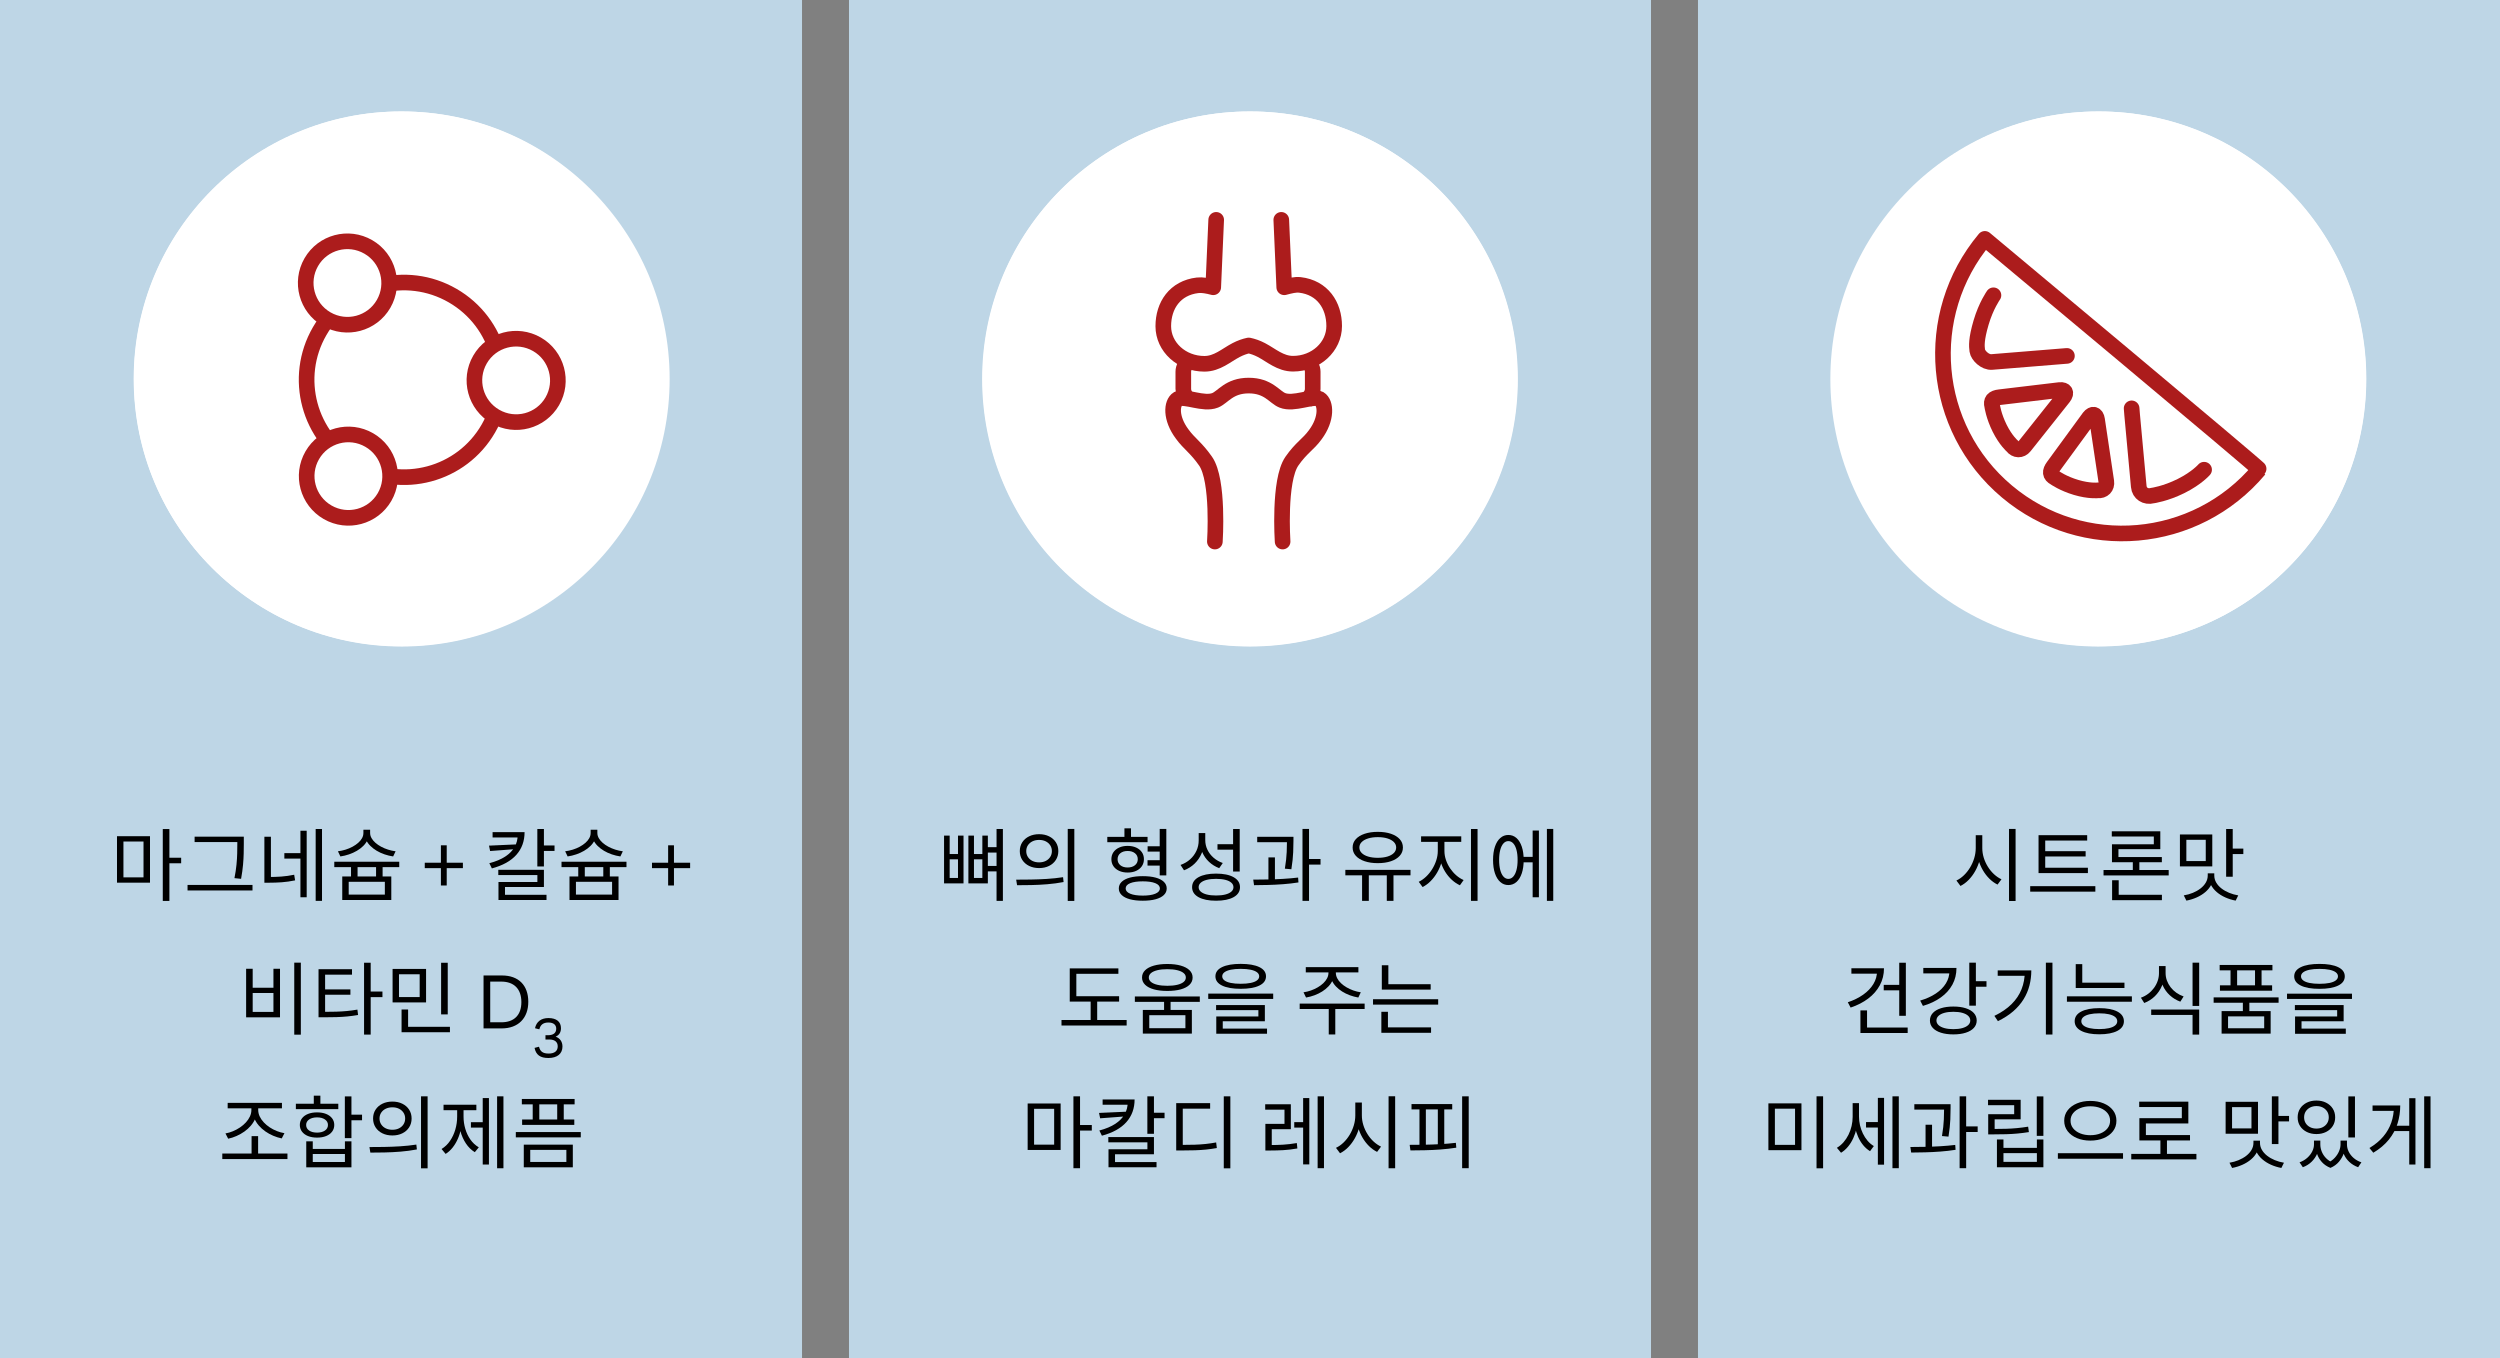 <?xml version="1.0" encoding="UTF-8"?>
<svg width="692px" height="376px" viewBox="0 0 692 376" version="1.1" xmlns="http://www.w3.org/2000/svg" xmlns:xlink="http://www.w3.org/1999/xlink">
    <rect x="0" y="0" width="692" height="376" fill="#808080" stroke="none"/>
    <title>QUESU-7843_02</title>
    <g id="QUESU-7843_02" stroke="none" stroke-width="1" fill="none" fill-rule="evenodd">
        <g id="Group-5">
            <rect id="Rectangle" fill="#BED6E6" x="0" y="0" width="222" height="377"></rect>
            <g id="Group" transform="translate(37.071, 30.854)">
                <ellipse id="Oval" fill="#FFFFFF" cx="74.143" cy="74.051" rx="74.143" ry="74.051"></ellipse>
                <g id="Group-6" transform="translate(38.306, 44.43)" fill="#AC1C1C">
                    <path d="M36.68,68.568 L36.68,68.568 C36.14,68.568 35.625,68.351 35.247,67.967 C32.232,64.882 5.709,37.706 3.234,33.588 C-2.728,23.661 -0.211,10.232 8.843,3.656 C13.181,0.497 18.397,-0.673 23.535,0.374 C28.928,1.467 33.552,4.822 36.551,9.817 C36.595,9.889 36.638,9.964 36.682,10.039 C36.724,9.964 36.77,9.886 36.812,9.815 C39.812,4.822 44.433,1.467 49.826,0.374 C54.962,-0.671 60.176,0.5 64.52,3.656 C71.146,8.469 74.497,17.099 73.053,25.642 C72.873,26.727 71.843,27.456 70.751,27.276 C69.663,27.094 68.93,26.065 69.11,24.981 C70.306,17.912 67.579,10.808 62.165,6.875 C58.741,4.387 54.647,3.469 50.624,4.28 C46.347,5.147 42.658,7.842 40.24,11.868 C39.772,12.647 39.205,13.927 38.555,15.677 C38.263,16.461 37.516,16.978 36.68,16.978 C35.843,16.978 35.093,16.459 34.804,15.675 C34.157,13.924 33.589,12.643 33.125,11.87 C30.705,7.842 27.016,5.147 22.737,4.28 C18.725,3.467 14.622,4.387 11.198,6.875 C3.772,12.272 1.736,23.336 6.665,31.538 C8.286,34.242 24.983,51.723 36.68,63.72 C38.686,61.659 42.58,57.648 46.931,53.114 C47.691,52.318 48.96,52.293 49.759,53.053 C50.553,53.814 50.582,55.077 49.819,55.872 C43.484,62.474 38.112,67.967 38.112,67.967 C37.734,68.351 37.219,68.568 36.68,68.568" id="Fill-1"></path>
                    <path d="M57.955,50.404 C57.846,50.404 57.737,50.398 57.63,50.385 C56.476,50.251 55.535,49.416 55.283,48.306 L50.302,30.028 L46.091,40.048 C45.767,40.934 44.834,41.629 43.755,41.706 C42.803,41.761 41.876,41.344 41.326,40.59 L38.286,36.812 L34.436,41.229 C33.925,41.815 33.28,42.088 32.472,42.083 C32.446,42.083 32.421,42.085 32.396,42.085 L22.941,42.085 C21.563,42.085 20.443,40.969 20.443,39.595 C20.443,38.221 21.563,37.103 22.941,37.103 L31.411,37.103 L36.205,31.607 C36.738,30.941 37.602,30.545 38.461,30.587 C39.314,30.619 40.099,31.04 40.587,31.708 L42.946,34.646 L48.227,22.093 C48.603,21.071 49.67,20.338 50.926,20.434 C52.143,20.507 53.149,21.334 53.428,22.495 L58.743,42.016 L64.781,31.984 C65.234,31.182 66.075,30.661 67.02,30.61 C68.064,30.554 69.003,31.054 69.526,31.911 L72.719,37.103 L80.765,37.103 C82.145,37.103 83.265,38.221 83.265,39.595 C83.265,40.969 82.145,42.085 80.765,42.085 L71.32,42.085 C70.45,42.085 69.644,41.635 69.192,40.896 L67.196,37.652 L60.346,49.035 C59.861,49.883 58.943,50.404 57.955,50.404" id="Fill-4"></path>
                </g>
            </g>
            <g id="Optimal-kombinierte-Wirkstoffe--" transform="translate(37, 30.854)">
                <circle id="Oval" fill="#FFFFFF" cx="74" cy="74" r="74"></circle>
                <g id="Group-4" transform="translate(70.98, 80.953) rotate(30) translate(-70.98, -80.953)translate(32.464, 46.332)" stroke="#AC1C1C" stroke-width="4.325">
                    <ellipse id="Oval-Copy-2" cx="38.516" cy="26.928" rx="26.961" ry="26.928"></ellipse>
                    <ellipse id="Oval-Copy" fill="#FFFFFF" cx="38.516" cy="57.702" rx="11.555" ry="11.54"></ellipse>
                    <ellipse id="Oval-Copy-3" fill="#FFFFFF" cx="11.555" cy="11.54" rx="11.555" ry="11.54"></ellipse>
                    <ellipse id="Oval-Copy-4" fill="#FFFFFF" cx="65.477" cy="11.54" rx="11.555" ry="11.54"></ellipse>
                </g>
            </g>
            <rect id="Rectangle-Copy" fill="#BED6E6" x="235" y="0" width="222" height="377"></rect>
            <g id="뼈의-형성과-유지에도움을-주는-마칼디" transform="translate(261.315, 229.289)" fill="#000000" fill-rule="nonzero">
                <path d="M11.55,5.206 L15.12,5.206 L15.12,6.702 L11.55,6.702 L11.55,5.206 Z M11.55,10.402 L15.12,10.402 L15.12,11.911 L11.55,11.911 L11.55,10.402 Z M0,2.007 L1.55,2.007 L1.55,7.108 L3.858,7.108 L3.858,2.007 L5.386,2.007 L5.386,15.232 L0,15.232 L0,2.007 Z M1.55,8.57 L1.55,13.731 L3.858,13.731 L3.858,8.57 L1.55,8.57 Z M6.735,2.007 L8.276,2.007 L8.276,7.108 L10.602,7.108 L10.602,2.007 L12.121,2.007 L12.121,15.232 L6.735,15.232 L6.735,2.007 Z M8.276,8.57 L8.276,13.731 L10.602,13.731 L10.602,8.57 L8.276,8.57 Z M14.529,0.176 L16.284,0.176 L16.284,20.074 L14.529,20.074 L14.529,0.176 Z" id="Shape"></path>
                <path d="M26.308,1.613 C27.339,1.613 28.256,1.81 29.057,2.204 C29.858,2.597 30.487,3.146 30.944,3.85 C31.401,4.554 31.629,5.372 31.629,6.304 C31.629,7.221 31.401,8.035 30.944,8.746 C30.487,9.458 29.858,10.01 29.057,10.404 C28.256,10.797 27.339,10.994 26.308,10.994 C25.276,10.994 24.358,10.797 23.552,10.404 C22.746,10.01 22.114,9.458 21.654,8.746 C21.195,8.035 20.965,7.221 20.965,6.304 C20.965,5.372 21.195,4.554 21.654,3.85 C22.114,3.146 22.746,2.597 23.552,2.204 C24.358,1.81 25.276,1.613 26.308,1.613 Z M26.308,3.2 C25.623,3.2 25.013,3.33 24.478,3.589 C23.942,3.849 23.52,4.212 23.212,4.678 C22.904,5.143 22.75,5.685 22.75,6.304 C22.75,6.913 22.904,7.454 23.212,7.927 C23.52,8.401 23.942,8.767 24.478,9.027 C25.013,9.286 25.623,9.416 26.308,9.416 C26.993,9.416 27.599,9.286 28.127,9.027 C28.655,8.767 29.073,8.401 29.381,7.927 C29.69,7.454 29.844,6.913 29.844,6.304 C29.844,5.685 29.69,5.143 29.381,4.678 C29.073,4.212 28.655,3.849 28.127,3.589 C27.599,3.33 26.993,3.2 26.308,3.2 Z M34.234,0.159 L36.058,0.159 L36.058,20.091 L34.234,20.091 L34.234,0.159 Z M20.21,15.738 L19.962,14.202 C21.176,14.202 22.512,14.191 23.967,14.169 C25.422,14.147 26.921,14.088 28.464,13.993 C30.008,13.898 31.5,13.738 32.94,13.515 L33.088,14.859 C31.6,15.144 30.091,15.347 28.561,15.47 C27.031,15.594 25.555,15.669 24.132,15.697 C22.709,15.724 21.401,15.738 20.21,15.738 Z" id="Shape"></path>
                <path d="M56.345,4.949 L60.397,4.949 L60.397,6.442 L56.345,6.442 L56.345,4.949 Z M56.319,8.821 L60.371,8.821 L60.371,10.313 L56.319,10.313 L56.319,8.821 Z M45.185,2.359 L56.33,2.359 L56.33,3.829 L45.185,3.829 L45.185,2.359 Z M50.814,4.854 C51.711,4.854 52.496,5.008 53.17,5.315 C53.843,5.623 54.37,6.051 54.751,6.599 C55.132,7.147 55.322,7.793 55.322,8.538 C55.322,9.274 55.132,9.919 54.751,10.475 C54.37,11.03 53.843,11.461 53.17,11.769 C52.496,12.077 51.711,12.231 50.814,12.231 C49.933,12.231 49.153,12.077 48.475,11.769 C47.797,11.461 47.268,11.03 46.887,10.475 C46.507,9.919 46.316,9.274 46.316,8.538 C46.316,7.793 46.507,7.147 46.887,6.599 C47.268,6.051 47.797,5.623 48.475,5.315 C49.153,5.008 49.933,4.854 50.814,4.854 Z M50.813,6.264 C49.979,6.264 49.307,6.471 48.797,6.883 C48.288,7.296 48.033,7.849 48.033,8.542 C48.033,9.236 48.288,9.791 48.797,10.208 C49.307,10.625 49.979,10.834 50.813,10.834 C51.647,10.834 52.323,10.625 52.842,10.208 C53.36,9.791 53.619,9.236 53.619,8.542 C53.619,7.849 53.36,7.296 52.842,6.883 C52.323,6.471 51.647,6.264 50.813,6.264 Z M49.927,0 L51.747,0 L51.747,3.382 L49.927,3.382 L49.927,0 Z M59.69,0.167 L61.523,0.167 L61.523,13.021 L59.69,13.021 L59.69,0.167 Z M55.008,13.231 C56.385,13.231 57.566,13.364 58.552,13.631 C59.537,13.897 60.297,14.285 60.83,14.795 C61.363,15.305 61.629,15.919 61.629,16.637 C61.629,17.347 61.363,17.956 60.83,18.465 C60.297,18.975 59.537,19.363 58.552,19.629 C57.566,19.896 56.385,20.029 55.008,20.029 C53.63,20.029 52.447,19.896 51.457,19.629 C50.467,19.363 49.705,18.975 49.172,18.465 C48.639,17.956 48.372,17.347 48.372,16.637 C48.372,15.919 48.639,15.305 49.172,14.795 C49.705,14.285 50.467,13.897 51.457,13.631 C52.447,13.364 53.63,13.231 55.008,13.231 Z M55.011,14.667 C53.539,14.667 52.381,14.835 51.536,15.171 C50.692,15.507 50.269,15.995 50.269,16.634 C50.269,17.262 50.692,17.749 51.536,18.095 C52.381,18.442 53.539,18.615 55.011,18.615 C56.469,18.615 57.621,18.442 58.465,18.095 C59.31,17.749 59.733,17.262 59.733,16.634 C59.733,15.995 59.31,15.507 58.465,15.171 C57.621,14.835 56.469,14.667 55.011,14.667 Z" id="Shape"></path>
                <path d="M70.483,1.295 L71.995,1.295 L71.995,3.338 C71.995,4.621 71.765,5.808 71.305,6.899 C70.844,7.991 70.199,8.94 69.37,9.747 C68.54,10.555 67.556,11.175 66.417,11.609 L65.455,10.126 C66.478,9.763 67.365,9.244 68.115,8.57 C68.865,7.895 69.448,7.108 69.862,6.209 C70.276,5.309 70.483,4.352 70.483,3.338 L70.483,1.295 Z M70.81,1.295 L72.301,1.295 L72.301,3.27 C72.301,4.203 72.503,5.09 72.908,5.929 C73.312,6.768 73.88,7.505 74.612,8.138 C75.344,8.772 76.19,9.255 77.149,9.59 L76.164,11.02 C75.092,10.61 74.154,10.029 73.35,9.279 C72.546,8.529 71.922,7.64 71.477,6.612 C71.032,5.583 70.81,4.469 70.81,3.27 L70.81,1.295 Z M80.004,0.176 L81.837,0.176 L81.837,11.946 L80.004,11.946 L80.004,0.176 Z M75.294,12.525 C77.348,12.525 78.965,12.855 80.145,13.515 C81.326,14.176 81.916,15.099 81.916,16.286 C81.916,17.469 81.326,18.389 80.145,19.045 C78.965,19.701 77.348,20.029 75.294,20.029 C73.24,20.029 71.621,19.701 70.436,19.045 C69.251,18.389 68.659,17.469 68.659,16.286 C68.659,15.099 69.251,14.176 70.436,13.515 C71.621,12.855 73.24,12.525 75.294,12.525 Z M75.294,13.978 C74.294,13.978 73.434,14.069 72.716,14.251 C71.997,14.432 71.443,14.696 71.054,15.042 C70.664,15.387 70.47,15.802 70.47,16.286 C70.47,16.76 70.664,17.17 71.054,17.514 C71.443,17.858 71.997,18.122 72.716,18.307 C73.434,18.492 74.294,18.584 75.294,18.584 C76.294,18.584 77.152,18.492 77.866,18.307 C78.58,18.122 79.132,17.858 79.521,17.514 C79.91,17.17 80.105,16.76 80.105,16.286 C80.105,15.802 79.91,15.387 79.521,15.042 C79.132,14.696 78.58,14.432 77.866,14.251 C77.152,14.069 76.294,13.978 75.294,13.978 Z M75.685,4.378 L80.399,4.378 L80.399,5.896 L75.685,5.896 L75.685,4.378 Z" id="Shape"></path>
                <path d="M86.68,2.345 L95.671,2.345 L95.671,3.837 L86.68,3.837 L86.68,2.345 Z M89.786,8.035 L91.584,8.035 L91.584,14.771 L89.786,14.771 L89.786,8.035 Z M94.92,2.345 L96.714,2.345 L96.714,3.421 C96.714,4.229 96.69,5.286 96.641,6.593 C96.593,7.899 96.425,9.475 96.137,11.321 L94.334,11.161 C94.628,9.367 94.799,7.829 94.847,6.547 C94.896,5.265 94.92,4.223 94.92,3.421 L94.92,2.345 Z M99.215,0.167 L101.025,0.167 L101.025,20.065 L99.215,20.065 L99.215,0.167 Z M100.533,8.487 L104.209,8.487 L104.209,10.035 L100.533,10.035 L100.533,8.487 Z M85.802,15.73 L85.583,14.193 C86.78,14.184 88.086,14.169 89.5,14.147 C90.914,14.125 92.348,14.071 93.804,13.986 C95.259,13.901 96.658,13.778 98.002,13.617 L98.097,14.969 C96.719,15.186 95.307,15.349 93.862,15.457 C92.417,15.565 91.007,15.636 89.633,15.668 C88.258,15.7 86.981,15.721 85.802,15.73 Z" id="Shape"></path>
                <path d="M115.709,12.482 L117.572,12.482 L117.572,20.065 L115.709,20.065 L115.709,12.482 Z M122.55,12.482 L124.4,12.482 L124.4,20.065 L122.55,20.065 L122.55,12.482 Z M111.076,11.493 L129.11,11.493 L129.11,13.002 L111.076,13.002 L111.076,11.493 Z M120.052,0.967 C121.44,0.967 122.656,1.144 123.699,1.498 C124.742,1.853 125.554,2.353 126.137,2.999 C126.72,3.645 127.011,4.413 127.011,5.304 C127.011,6.18 126.72,6.943 126.137,7.593 C125.554,8.243 124.742,8.746 123.699,9.1 C122.656,9.455 121.44,9.632 120.052,9.632 C118.678,9.632 117.466,9.455 116.416,9.1 C115.366,8.746 114.549,8.243 113.967,7.593 C113.384,6.943 113.093,6.18 113.093,5.304 C113.093,4.413 113.384,3.645 113.967,2.999 C114.549,2.353 115.366,1.853 116.416,1.498 C117.466,1.144 118.678,0.967 120.052,0.967 Z M120.052,2.432 C119.043,2.432 118.155,2.551 117.39,2.789 C116.624,3.026 116.028,3.358 115.601,3.785 C115.173,4.211 114.96,4.717 114.96,5.304 C114.96,5.881 115.173,6.385 115.601,6.816 C116.028,7.247 116.624,7.577 117.39,7.808 C118.155,8.038 119.043,8.153 120.052,8.153 C121.07,8.153 121.96,8.038 122.721,7.808 C123.482,7.577 124.076,7.247 124.503,6.816 C124.93,6.385 125.144,5.881 125.144,5.304 C125.144,4.717 124.93,4.211 124.503,3.785 C124.076,3.358 123.482,3.026 122.721,2.789 C121.96,2.551 121.07,2.432 120.052,2.432 Z" id="Shape"></path>
                <path d="M136.666,3.022 L138.154,3.022 L138.154,6.245 C138.154,7.295 138.006,8.331 137.712,9.354 C137.417,10.376 137.008,11.336 136.487,12.235 C135.965,13.133 135.36,13.926 134.671,14.616 C133.983,15.305 133.244,15.848 132.457,16.246 L131.394,14.794 C132.113,14.446 132.791,13.969 133.429,13.364 C134.067,12.759 134.628,12.067 135.112,11.289 C135.596,10.51 135.976,9.689 136.252,8.825 C136.528,7.962 136.666,7.102 136.666,6.245 L136.666,3.022 Z M137.024,3.022 L138.503,3.022 L138.503,6.245 C138.503,7.079 138.641,7.908 138.917,8.732 C139.193,9.556 139.576,10.331 140.066,11.057 C140.557,11.782 141.12,12.426 141.757,12.987 C142.394,13.548 143.08,13.987 143.816,14.306 L142.788,15.758 C141.982,15.381 141.231,14.871 140.533,14.229 C139.836,13.587 139.224,12.843 138.698,11.996 C138.172,11.149 137.761,10.238 137.466,9.263 C137.171,8.287 137.024,7.281 137.024,6.245 L137.024,3.022 Z M132.041,2.202 L143.161,2.202 L143.161,3.737 L132.041,3.737 L132.041,2.202 Z M145.852,0.176 L147.672,0.176 L147.672,20.074 L145.852,20.074 L145.852,0.176 Z" id="Shape"></path>
                <path d="M159.785,7.9 L163.539,7.9 L163.539,9.409 L159.785,9.409 L159.785,7.9 Z M166.868,0.167 L168.624,0.167 L168.624,20.065 L166.868,20.065 L166.868,0.167 Z M162.922,0.593 L164.652,0.593 L164.652,19.073 L162.922,19.073 L162.922,0.593 Z M156.189,1.828 C157.05,1.828 157.8,2.109 158.437,2.671 C159.074,3.234 159.567,4.033 159.916,5.07 C160.265,6.106 160.439,7.335 160.439,8.754 C160.439,10.174 160.265,11.404 159.916,12.443 C159.567,13.483 159.074,14.284 158.436,14.848 C157.798,15.412 157.048,15.694 156.187,15.694 C155.342,15.694 154.6,15.412 153.963,14.848 C153.326,14.284 152.833,13.483 152.484,12.443 C152.135,11.404 151.961,10.174 151.961,8.754 C151.961,7.335 152.135,6.106 152.484,5.07 C152.833,4.033 153.326,3.234 153.964,2.671 C154.602,2.109 155.344,1.828 156.189,1.828 Z M156.192,3.53 C155.678,3.53 155.229,3.741 154.843,4.164 C154.457,4.587 154.161,5.188 153.954,5.966 C153.747,6.745 153.643,7.674 153.643,8.754 C153.643,9.82 153.747,10.746 153.954,11.531 C154.161,12.317 154.457,12.923 154.843,13.351 C155.229,13.779 155.678,13.992 156.192,13.992 C156.716,13.992 157.171,13.779 157.557,13.351 C157.942,12.923 158.239,12.317 158.446,11.531 C158.653,10.746 158.757,9.82 158.757,8.754 C158.757,7.674 158.653,6.745 158.446,5.966 C158.239,5.188 157.942,4.587 157.557,4.164 C157.171,3.741 156.716,3.53 156.192,3.53 Z" id="Shape"></path>
                <path d="M34.79,46.465 L48.453,46.465 L48.453,47.953 L34.79,47.953 L34.79,46.465 Z M32.507,53.047 L50.541,53.047 L50.541,54.574 L32.507,54.574 L32.507,53.047 Z M40.577,47.106 L42.387,47.106 L42.387,53.65 L40.577,53.65 L40.577,47.106 Z M34.79,38.761 L48.254,38.761 L48.254,40.261 L36.615,40.261 L36.615,47.125 L34.79,47.125 L34.79,38.761 Z" id="Shape"></path>
                <path d="M60.903,47.324 L62.701,47.324 L62.701,50.77 L60.903,50.77 L60.903,47.324 Z M61.799,37.543 C63.241,37.543 64.483,37.693 65.526,37.992 C66.569,38.29 67.375,38.718 67.945,39.275 C68.514,39.831 68.799,40.505 68.799,41.297 C68.799,42.073 68.514,42.739 67.945,43.296 C67.375,43.853 66.569,44.277 65.526,44.568 C64.483,44.86 63.241,45.005 61.799,45.005 C60.373,45.005 59.134,44.86 58.084,44.568 C57.034,44.277 56.224,43.853 55.655,43.296 C55.085,42.739 54.8,42.073 54.8,41.297 C54.8,40.505 55.085,39.831 55.655,39.275 C56.224,38.718 57.034,38.29 58.084,37.992 C59.134,37.693 60.373,37.543 61.799,37.543 Z M61.804,38.98 C60.754,38.98 59.843,39.072 59.073,39.257 C58.303,39.442 57.711,39.705 57.297,40.046 C56.883,40.387 56.676,40.803 56.676,41.294 C56.676,41.774 56.883,42.184 57.297,42.525 C57.711,42.866 58.303,43.127 59.073,43.307 C59.843,43.488 60.754,43.578 61.804,43.578 C62.854,43.578 63.763,43.488 64.53,43.307 C65.298,43.127 65.888,42.866 66.302,42.525 C66.716,42.184 66.923,41.774 66.923,41.294 C66.923,40.803 66.716,40.387 66.302,40.046 C65.888,39.705 65.298,39.442 64.53,39.257 C63.763,39.072 62.854,38.98 61.804,38.98 Z M55.018,50.254 L68.592,50.254 L68.592,56.809 L55.018,56.809 L55.018,50.254 Z M66.807,51.725 L56.803,51.725 L56.803,55.325 L66.807,55.325 L66.807,51.725 Z M52.812,46.527 L70.792,46.527 L70.792,48.019 L52.812,48.019 L52.812,46.527 Z" id="Shape"></path>
                <path d="M82.117,37.512 C84.314,37.512 86.029,37.808 87.263,38.401 C88.496,38.993 89.113,39.845 89.113,40.957 C89.113,42.068 88.496,42.922 87.263,43.519 C86.029,44.116 84.314,44.414 82.117,44.414 C79.921,44.414 78.204,44.116 76.968,43.519 C75.732,42.922 75.114,42.068 75.114,40.957 C75.114,39.845 75.732,38.993 76.968,38.401 C78.204,37.808 79.921,37.512 82.117,37.512 Z M82.11,38.892 C81.036,38.892 80.117,38.972 79.353,39.134 C78.588,39.296 78.005,39.53 77.602,39.836 C77.199,40.142 76.998,40.516 76.998,40.956 C76.998,41.397 77.199,41.772 77.602,42.081 C78.005,42.39 78.588,42.624 79.353,42.783 C80.117,42.941 81.036,43.021 82.11,43.021 C83.197,43.021 84.121,42.941 84.881,42.783 C85.64,42.624 86.222,42.39 86.624,42.081 C87.027,41.772 87.228,41.397 87.228,40.956 C87.228,40.516 87.027,40.142 86.624,39.836 C86.222,39.53 85.64,39.296 84.881,39.134 C84.121,38.972 83.197,38.892 82.11,38.892 Z M73.125,45.744 L91.106,45.744 L91.106,47.214 L73.125,47.214 L73.125,45.744 Z M75.301,48.909 L88.798,48.909 L88.798,53.395 L77.143,53.395 L77.143,55.8 L75.35,55.8 L75.35,52.062 L87.005,52.062 L87.005,50.311 L75.301,50.311 L75.301,48.909 Z M75.35,55.419 L89.398,55.419 L89.398,56.852 L75.35,56.852 L75.35,55.419 Z" id="Shape"></path>
                <path d="M106.404,39.14 L107.995,39.14 L107.995,39.978 C107.995,40.687 107.856,41.358 107.577,41.989 C107.299,42.621 106.909,43.203 106.407,43.736 C105.906,44.269 105.326,44.742 104.669,45.155 C104.012,45.568 103.304,45.915 102.545,46.198 C101.786,46.48 101.004,46.69 100.197,46.828 L99.498,45.38 C100.197,45.28 100.882,45.112 101.553,44.874 C102.223,44.637 102.851,44.348 103.434,44.007 C104.018,43.666 104.534,43.284 104.982,42.859 C105.431,42.434 105.78,41.978 106.03,41.491 C106.279,41.004 106.404,40.5 106.404,39.978 L106.404,39.14 Z M106.87,39.14 L108.447,39.14 L108.447,39.978 C108.447,40.5 108.572,41.004 108.822,41.491 C109.072,41.978 109.421,42.434 109.869,42.859 C110.317,43.284 110.833,43.666 111.417,44.007 C112.001,44.348 112.628,44.637 113.298,44.874 C113.969,45.112 114.654,45.28 115.353,45.38 L114.667,46.828 C113.861,46.69 113.076,46.48 112.313,46.198 C111.549,45.915 110.839,45.568 110.182,45.155 C109.525,44.742 108.948,44.269 108.451,43.736 C107.954,43.203 107.566,42.621 107.288,41.989 C107.009,41.358 106.87,40.687 106.87,39.978 L106.87,39.14 Z M106.482,49.481 L108.293,49.481 L108.293,57.056 L106.482,57.056 L106.482,49.481 Z M98.438,48.499 L116.418,48.499 L116.418,50.001 L98.438,50.001 L98.438,48.499 Z M100.124,38.409 L114.688,38.409 L114.688,39.879 L100.124,39.879 L100.124,38.409 Z" id="Shape"></path>
                <path d="M121.171,43.141 L134.694,43.141 L134.694,44.634 L121.171,44.634 L121.171,43.141 Z M118.738,47.297 L136.772,47.297 L136.772,48.789 L118.738,48.789 L118.738,47.297 Z M121.171,37.893 L122.982,37.893 L122.982,43.897 L121.171,43.897 L121.171,37.893 Z M121.045,55.088 L134.804,55.088 L134.804,56.589 L121.045,56.589 L121.045,55.088 Z M121.045,50.774 L122.864,50.774 L122.864,55.487 L121.045,55.487 L121.045,50.774 Z" id="Shape"></path>
                <path d="M23.139,76.158 L32.27,76.158 L32.27,89.02 L23.139,89.02 L23.139,76.158 Z M30.477,77.629 L24.919,77.629 L24.919,87.55 L30.477,87.55 L30.477,77.629 Z M35.809,74.176 L37.641,74.176 L37.641,94.074 L35.809,94.074 L35.809,74.176 Z M37.22,82.116 L40.896,82.116 L40.896,83.651 L37.22,83.651 L37.22,82.116 Z" id="Shape"></path>
                <path d="M50.832,75.036 L52.742,75.036 C52.742,77.509 51.986,79.599 50.473,81.306 C48.96,83.012 46.699,84.268 43.69,85.073 L42.987,83.633 C44.78,83.159 46.255,82.541 47.412,81.779 C48.568,81.016 49.427,80.134 49.989,79.131 C50.551,78.129 50.832,77.036 50.832,75.855 L50.832,75.036 Z M43.889,75.036 L51.91,75.036 L51.91,76.507 L43.889,76.507 L43.889,75.036 Z M50.826,78.41 L50.826,79.685 L43.205,80.258 L42.9,78.769 L50.826,78.41 Z M56.273,74.167 L58.097,74.167 L58.097,84.541 L56.273,84.541 L56.273,74.167 Z M57.599,78.714 L61.034,78.714 L61.034,80.232 L57.599,80.232 L57.599,78.714 Z M45.468,85.459 L58.097,85.459 L58.097,90.215 L47.323,90.215 L47.323,93.083 L45.517,93.083 L45.517,88.834 L56.287,88.834 L56.287,86.909 L45.468,86.909 L45.468,85.459 Z M45.517,92.368 L58.813,92.368 L58.813,93.809 L45.517,93.809 L45.517,92.368 Z" id="Shape"></path>
                <path d="M77.426,74.167 L79.246,74.167 L79.246,94.1 L77.426,94.1 L77.426,74.167 Z M64.259,87.617 L65.866,87.617 C67.183,87.617 68.368,87.599 69.422,87.564 C70.476,87.528 71.477,87.46 72.424,87.359 C73.371,87.257 74.336,87.117 75.317,86.938 L75.504,88.486 C74.496,88.671 73.509,88.812 72.543,88.909 C71.577,89.006 70.557,89.072 69.483,89.108 C68.409,89.143 67.203,89.161 65.866,89.161 L64.259,89.161 L64.259,87.617 Z M64.259,76.061 L73.651,76.061 L73.651,77.585 L66.075,77.585 L66.075,88.189 L64.259,88.189 L64.259,76.061 Z" id="Shape"></path>
                <path d="M88.94,87.66 L90.256,87.66 C91.467,87.66 92.661,87.626 93.836,87.559 C95.012,87.491 96.282,87.341 97.645,87.109 L97.797,88.605 C96.407,88.849 95.115,89.004 93.919,89.072 C92.723,89.139 91.502,89.173 90.256,89.173 L88.94,89.173 L88.94,87.66 Z M88.891,76.363 L95.99,76.363 L95.99,83.28 L90.708,83.28 L90.708,88.282 L88.94,88.282 L88.94,81.805 L94.231,81.805 L94.231,77.86 L88.891,77.86 L88.891,76.363 Z M103.406,74.167 L105.162,74.167 L105.162,94.065 L103.406,94.065 L103.406,74.167 Z M96.934,81.309 L100.152,81.309 L100.152,82.823 L96.934,82.823 L96.934,81.309 Z M99.392,74.65 L101.1,74.65 L101.1,93.021 L99.392,93.021 L99.392,74.65 Z" id="Shape"></path>
                <path d="M113.833,75.892 L115.347,75.892 L115.347,79.449 C115.347,80.597 115.203,81.707 114.915,82.779 C114.628,83.85 114.224,84.852 113.704,85.783 C113.184,86.714 112.575,87.537 111.878,88.251 C111.181,88.964 110.424,89.525 109.608,89.935 L108.484,88.431 C109.229,88.083 109.924,87.596 110.571,86.971 C111.217,86.345 111.783,85.63 112.269,84.826 C112.754,84.022 113.136,83.16 113.415,82.24 C113.694,81.32 113.833,80.389 113.833,79.449 L113.833,75.892 Z M114.143,75.892 L115.648,75.892 L115.648,79.449 C115.648,80.363 115.785,81.26 116.058,82.139 C116.331,83.019 116.712,83.849 117.201,84.63 C117.689,85.411 118.255,86.098 118.897,86.691 C119.54,87.285 120.227,87.752 120.96,88.095 L119.867,89.554 C119.059,89.16 118.309,88.62 117.618,87.936 C116.927,87.252 116.321,86.462 115.8,85.567 C115.28,84.672 114.873,83.704 114.581,82.663 C114.289,81.622 114.143,80.551 114.143,79.449 L114.143,75.892 Z M123.043,74.159 L124.863,74.159 L124.863,94.091 L123.043,94.091 L123.043,74.159 Z" id="Shape"></path>
                <path d="M143.405,74.176 L145.224,74.176 L145.224,94.074 L143.405,94.074 L143.405,74.176 Z M129.392,76.308 L140.66,76.308 L140.66,77.8 L129.392,77.8 L129.392,76.308 Z M129.092,89.148 L128.882,87.603 C130.113,87.603 131.451,87.592 132.894,87.57 C134.338,87.548 135.81,87.497 137.312,87.416 C138.815,87.336 140.267,87.212 141.669,87.045 L141.787,88.389 C140.364,88.611 138.905,88.778 137.41,88.889 C135.916,89.001 134.459,89.07 133.041,89.098 C131.622,89.126 130.306,89.142 129.092,89.148 Z M131.594,77.43 L133.362,77.43 L133.362,88.011 L131.594,88.011 L131.594,77.43 Z M136.676,77.43 L138.458,77.43 L138.458,88.011 L136.676,88.011 L136.676,77.43 Z" id="Shape"></path>
            </g>
            <rect id="Rectangle-Copy-2" fill="#BED6E6" x="470" y="0" width="222" height="377"></rect>
            <g id="시트론맛-건강기능식품을-미세과립으로" transform="translate(489.492, 229.456)" fill="#000000" fill-rule="nonzero">
                <path d="M57.392,1.733 L58.905,1.733 L58.905,5.29 C58.905,6.439 58.762,7.549 58.474,8.62 C58.187,9.692 57.783,10.693 57.263,11.624 C56.743,12.556 56.134,13.378 55.437,14.092 C54.74,14.805 53.983,15.367 53.167,15.776 L52.043,14.272 C52.788,13.924 53.483,13.438 54.13,12.812 C54.776,12.187 55.342,11.472 55.828,10.667 C56.313,9.863 56.695,9.001 56.974,8.081 C57.253,7.161 57.392,6.23 57.392,5.29 L57.392,1.733 Z M57.702,1.733 L59.207,1.733 L59.207,5.29 C59.207,6.204 59.344,7.101 59.617,7.981 C59.89,8.86 60.271,9.69 60.759,10.471 C61.248,11.252 61.814,11.939 62.456,12.533 C63.099,13.126 63.786,13.594 64.519,13.936 L63.426,15.396 C62.618,15.001 61.868,14.461 61.177,13.777 C60.486,13.093 59.88,12.303 59.359,11.408 C58.838,10.513 58.432,9.546 58.14,8.505 C57.848,7.464 57.702,6.392 57.702,5.29 L57.702,1.733 Z M66.602,0 L68.422,0 L68.422,19.932 L66.602,19.932 L66.602,0 Z" id="Shape"></path>
                <path d="M74.777,10.733 L88.439,10.733 L88.439,12.217 L74.777,12.217 L74.777,10.733 Z M72.467,15.835 L90.501,15.835 L90.501,17.353 L72.467,17.353 L72.467,15.835 Z M74.777,1.722 L88.24,1.722 L88.24,3.209 L76.626,3.209 L76.626,11.186 L74.777,11.186 L74.777,1.722 Z M76.045,6.151 L87.81,6.151 L87.81,7.617 L76.045,7.617 L76.045,6.151 Z" id="Shape"></path>
                <path d="M92.767,11.363 L110.801,11.363 L110.801,12.864 L92.767,12.864 L92.767,11.363 Z M95.14,18.221 L108.924,18.221 L108.924,19.713 L95.14,19.713 L95.14,18.221 Z M95.14,14.196 L96.964,14.196 L96.964,18.654 L95.14,18.654 L95.14,14.196 Z M100.871,8.502 L102.682,8.502 L102.682,12.013 L100.871,12.013 L100.871,8.502 Z M95.051,0.647 L108.48,0.647 L108.48,5.592 L96.893,5.592 L96.893,8.26 L95.1,8.26 L95.1,4.242 L106.686,4.242 L106.686,2.088 L95.051,2.088 L95.051,0.647 Z M95.1,7.776 L108.908,7.776 L108.908,9.209 L95.1,9.209 L95.1,7.776 Z" id="Shape"></path>
                <path d="M113.909,1.525 L122.868,1.525 L122.868,10.359 L113.909,10.359 L113.909,1.525 Z M121.061,3.004 L115.69,3.004 L115.69,8.888 L121.061,8.888 L121.061,3.004 Z M126.703,0.009 L128.527,0.009 L128.527,13.225 L126.703,13.225 L126.703,0.009 Z M128.029,5.443 L131.463,5.443 L131.463,6.956 L128.029,6.956 L128.029,5.443 Z M121.61,12.283 L123.183,12.283 L123.183,12.879 C123.183,13.81 122.984,14.66 122.585,15.429 C122.186,16.198 121.638,16.878 120.942,17.469 C120.245,18.061 119.448,18.556 118.549,18.955 C117.65,19.355 116.701,19.648 115.701,19.836 L114.977,18.388 C115.866,18.241 116.708,18.003 117.503,17.675 C118.298,17.347 119.004,16.943 119.621,16.464 C120.238,15.986 120.724,15.442 121.078,14.835 C121.433,14.227 121.61,13.575 121.61,12.879 L121.61,12.283 Z M121.869,12.283 L123.421,12.283 L123.421,12.879 C123.421,13.575 123.598,14.227 123.953,14.835 C124.307,15.442 124.793,15.986 125.41,16.464 C126.027,16.943 126.735,17.347 127.534,17.675 C128.334,18.003 129.174,18.241 130.054,18.388 L129.338,19.836 C128.338,19.648 127.389,19.355 126.49,18.955 C125.591,18.556 124.796,18.061 124.104,17.469 C123.413,16.878 122.867,16.198 122.468,15.429 C122.069,14.66 121.869,13.81 121.869,12.879 L121.869,12.283 Z" id="Shape"></path>
                <path d="M36.215,37.022 L38.047,37.022 L38.047,51.717 L36.215,51.717 L36.215,37.022 Z M31.922,43.152 L36.569,43.152 L36.569,44.67 L31.922,44.67 L31.922,43.152 Z M30.074,38.553 L31.994,38.553 C31.994,40.263 31.615,41.825 30.856,43.238 C30.097,44.652 29.027,45.882 27.648,46.928 C26.268,47.975 24.639,48.813 22.761,49.444 L21.98,47.97 C23.601,47.429 25.019,46.73 26.234,45.872 C27.45,45.015 28.394,44.03 29.066,42.919 C29.738,41.807 30.074,40.598 30.074,39.291 L30.074,38.553 Z M22.973,38.553 L31.258,38.553 L31.258,40.054 L22.973,40.054 L22.973,38.553 Z M25.474,54.972 L38.553,54.972 L38.553,56.473 L25.474,56.473 L25.474,54.972 Z M25.474,50.23 L27.307,50.23 L27.307,55.727 L25.474,55.727 L25.474,50.23 Z" id="Shape"></path>
                <path d="M55.606,37.009 L57.43,37.009 L57.43,48.909 L55.606,48.909 L55.606,37.009 Z M56.932,42.145 L60.367,42.145 L60.367,43.68 L56.932,43.68 L56.932,42.145 Z M50.11,38.477 L52.059,38.477 C52.059,40.173 51.685,41.707 50.937,43.081 C50.188,44.455 49.12,45.64 47.733,46.635 C46.346,47.631 44.693,48.411 42.774,48.978 L42.015,47.504 C43.7,47.007 45.145,46.354 46.352,45.547 C47.559,44.739 48.487,43.806 49.136,42.748 C49.785,41.69 50.11,40.54 50.11,39.297 L50.11,38.477 Z M42.879,38.477 L51.142,38.477 L51.142,39.978 L42.879,39.978 L42.879,38.477 Z M51.196,49.155 C52.514,49.155 53.657,49.31 54.623,49.62 C55.59,49.93 56.338,50.374 56.866,50.952 C57.395,51.531 57.659,52.22 57.659,53.019 C57.659,53.819 57.395,54.504 56.866,55.077 C56.338,55.649 55.59,56.09 54.623,56.4 C53.657,56.71 52.514,56.865 51.196,56.865 C49.883,56.865 48.74,56.71 47.766,56.4 C46.792,56.09 46.039,55.649 45.508,55.077 C44.977,54.504 44.711,53.819 44.711,53.019 C44.711,52.22 44.977,51.531 45.508,50.952 C46.039,50.374 46.792,49.93 47.766,49.62 C48.74,49.31 49.883,49.155 51.196,49.155 Z M51.196,50.608 C50.251,50.608 49.427,50.705 48.725,50.898 C48.023,51.091 47.478,51.368 47.092,51.728 C46.706,52.088 46.513,52.518 46.513,53.019 C46.513,53.511 46.706,53.936 47.092,54.295 C47.478,54.653 48.023,54.929 48.725,55.122 C49.427,55.315 50.251,55.412 51.196,55.412 C52.155,55.412 52.983,55.315 53.678,55.122 C54.373,54.929 54.913,54.653 55.299,54.295 C55.685,53.936 55.879,53.511 55.879,53.019 C55.879,52.518 55.685,52.088 55.299,51.728 C54.913,51.368 54.373,51.091 53.678,50.898 C52.983,50.705 52.155,50.608 51.196,50.608 Z" id="Shape"></path>
                <path d="M76.807,37.009 L78.626,37.009 L78.626,56.907 L76.807,56.907 L76.807,37.009 Z M70.973,39.152 L72.775,39.152 C72.775,40.592 72.604,41.98 72.263,43.316 C71.922,44.652 71.383,45.919 70.647,47.119 C69.912,48.32 68.959,49.43 67.787,50.451 C66.616,51.472 65.197,52.388 63.528,53.199 L62.553,51.734 C64.479,50.807 66.064,49.726 67.307,48.491 C68.549,47.255 69.471,45.879 70.072,44.363 C70.672,42.846 70.973,41.209 70.973,39.45 L70.973,39.152 Z M63.472,39.152 L71.749,39.152 L71.749,40.644 L63.472,40.644 L63.472,39.152 Z" id="Shape"></path>
                <path d="M85.069,42.538 L98.558,42.538 L98.558,44.03 L85.069,44.03 L85.069,42.538 Z M85.069,37.41 L86.879,37.41 L86.879,43.196 L85.069,43.196 L85.069,37.41 Z M82.632,46.337 L100.612,46.337 L100.612,47.825 L82.632,47.825 L82.632,46.337 Z M91.59,49.597 C93.718,49.597 95.386,49.912 96.593,50.542 C97.8,51.172 98.404,52.067 98.404,53.227 C98.404,54.37 97.8,55.257 96.593,55.89 C95.386,56.523 93.718,56.84 91.59,56.84 C89.472,56.84 87.806,56.523 86.595,55.89 C85.383,55.257 84.777,54.37 84.777,53.227 C84.777,52.067 85.383,51.172 86.595,50.542 C87.806,49.912 89.472,49.597 91.59,49.597 Z M91.587,51.033 C90.556,51.033 89.668,51.119 88.923,51.29 C88.177,51.462 87.607,51.71 87.211,52.033 C86.816,52.357 86.618,52.754 86.618,53.225 C86.618,53.684 86.816,54.075 87.211,54.399 C87.607,54.723 88.177,54.97 88.923,55.14 C89.668,55.31 90.556,55.395 91.587,55.395 C92.631,55.395 93.523,55.31 94.265,55.14 C95.006,54.97 95.574,54.723 95.969,54.399 C96.365,54.075 96.562,53.684 96.562,53.225 C96.562,52.754 96.365,52.357 95.969,52.033 C95.574,51.71 95.006,51.462 94.265,51.29 C93.523,51.119 92.631,51.033 91.587,51.033 Z" id="Shape"></path>
                <path d="M108.113,37.959 L109.63,37.959 L109.63,39.891 C109.63,41.146 109.396,42.324 108.929,43.425 C108.461,44.526 107.807,45.486 106.967,46.305 C106.128,47.124 105.15,47.746 104.035,48.171 L103.111,46.71 C103.859,46.437 104.539,46.07 105.15,45.607 C105.762,45.145 106.289,44.611 106.732,44.006 C107.175,43.401 107.515,42.748 107.755,42.048 C107.994,41.349 108.113,40.629 108.113,39.891 L108.113,37.959 Z M108.445,37.959 L109.945,37.959 L109.945,39.891 C109.945,40.612 110.067,41.303 110.31,41.964 C110.553,42.625 110.894,43.242 111.333,43.813 C111.772,44.385 112.297,44.888 112.909,45.323 C113.521,45.757 114.195,46.104 114.932,46.362 L114.021,47.805 C112.917,47.395 111.946,46.804 111.107,46.032 C110.268,45.26 109.615,44.347 109.147,43.293 C108.679,42.238 108.445,41.104 108.445,39.891 L108.445,37.959 Z M105.959,49.991 L119.241,49.991 L119.241,56.915 L117.408,56.915 L117.408,51.484 L105.959,51.484 L105.959,49.991 Z M117.408,37.017 L119.241,37.017 L119.241,48.981 L117.408,48.981 L117.408,37.017 Z" id="Shape"></path>
                <path d="M131.333,47.587 L133.13,47.587 L133.13,51.015 L131.333,51.015 L131.333,47.587 Z M123.242,46.62 L141.222,46.62 L141.222,48.104 L123.242,48.104 L123.242,46.62 Z M124.911,37.644 L139.517,37.644 L139.517,39.136 L124.911,39.136 L124.911,37.644 Z M124.988,43.283 L139.431,43.283 L139.431,44.775 L124.988,44.775 L124.988,43.283 Z M127.918,38.295 L129.742,38.295 L129.742,44.263 L127.918,44.263 L127.918,38.295 Z M134.699,38.295 L136.51,38.295 L136.51,44.263 L134.699,44.263 L134.699,38.295 Z M125.447,50.417 L139.022,50.417 L139.022,56.65 L125.447,56.65 L125.447,50.417 Z M137.237,51.879 L127.233,51.879 L127.233,55.166 L137.237,55.166 L137.237,51.879 Z" id="Shape"></path>
                <path d="M152.547,37.353 C154.744,37.353 156.459,37.649 157.692,38.242 C158.925,38.835 159.542,39.687 159.542,40.798 C159.542,41.909 158.925,42.763 157.692,43.36 C156.459,43.957 154.744,44.255 152.547,44.255 C150.35,44.255 148.634,43.957 147.398,43.36 C146.161,42.763 145.543,41.909 145.543,40.798 C145.543,39.687 146.161,38.835 147.398,38.242 C148.634,37.649 150.35,37.353 152.547,37.353 Z M152.539,38.733 C151.465,38.733 150.546,38.814 149.782,38.975 C149.018,39.137 148.434,39.371 148.031,39.677 C147.629,39.984 147.427,40.357 147.427,40.797 C147.427,41.238 147.629,41.613 148.031,41.922 C148.434,42.232 149.018,42.466 149.782,42.624 C150.546,42.783 151.465,42.862 152.539,42.862 C153.627,42.862 154.55,42.783 155.31,42.624 C156.07,42.466 156.651,42.232 157.054,41.922 C157.456,41.613 157.658,41.238 157.658,40.797 C157.658,40.357 157.456,39.984 157.054,39.677 C156.651,39.371 156.07,39.137 155.31,38.975 C154.55,38.814 153.627,38.733 152.539,38.733 Z M143.555,45.585 L161.535,45.585 L161.535,47.055 L143.555,47.055 L143.555,45.585 Z M145.73,48.75 L159.228,48.75 L159.228,53.237 L147.573,53.237 L147.573,55.642 L145.779,55.642 L145.779,51.904 L157.434,51.904 L157.434,50.152 L145.73,50.152 L145.73,48.75 Z M145.779,55.261 L159.828,55.261 L159.828,56.693 L145.779,56.693 L145.779,55.261 Z" id="Shape"></path>
                <path d="M0,75.957 L9.149,75.957 L9.149,88.913 L0,88.913 L0,75.957 Z M7.378,77.427 L1.794,77.427 L1.794,87.443 L7.378,87.443 L7.378,77.427 Z M13.324,74 L15.143,74 L15.143,93.932 L13.324,93.932 L13.324,74 Z" id="Shape"></path>
                <path d="M27.024,81.135 L30.846,81.135 L30.846,82.653 L27.024,82.653 L27.024,81.135 Z M23.323,75.886 L24.745,75.886 L24.745,79.675 C24.745,80.713 24.64,81.731 24.429,82.728 C24.218,83.725 23.913,84.664 23.513,85.544 C23.113,86.425 22.625,87.216 22.05,87.918 C21.476,88.619 20.827,89.19 20.105,89.628 L18.959,88.255 C19.644,87.851 20.255,87.34 20.792,86.72 C21.329,86.101 21.788,85.408 22.168,84.642 C22.548,83.875 22.835,83.069 23.03,82.223 C23.225,81.377 23.323,80.528 23.323,79.675 L23.323,75.886 Z M23.672,75.886 L25.077,75.886 L25.077,79.606 C25.077,80.403 25.168,81.202 25.35,82.002 C25.532,82.802 25.799,83.566 26.15,84.293 C26.501,85.019 26.93,85.683 27.437,86.284 C27.944,86.884 28.526,87.382 29.181,87.776 L28.135,89.193 C27.418,88.754 26.782,88.194 26.226,87.511 C25.67,86.829 25.203,86.058 24.824,85.2 C24.446,84.342 24.159,83.437 23.964,82.485 C23.77,81.533 23.672,80.574 23.672,79.606 L23.672,75.886 Z M34.34,74.009 L36.096,74.009 L36.096,93.907 L34.34,93.907 L34.34,74.009 Z M30.299,74.434 L32.016,74.434 L32.016,92.915 L30.299,92.915 L30.299,74.434 Z" id="Shape"></path>
                <path d="M40.396,76.186 L49.386,76.186 L49.386,77.678 L40.396,77.678 L40.396,76.186 Z M43.501,81.876 L45.3,81.876 L45.3,88.612 L43.501,88.612 L43.501,81.876 Z M48.636,76.186 L50.429,76.186 L50.429,77.262 C50.429,78.07 50.405,79.127 50.357,80.434 C50.308,81.74 50.14,83.316 49.853,85.162 L48.049,85.002 C48.343,83.208 48.515,81.671 48.563,80.389 C48.611,79.107 48.636,78.064 48.636,77.262 L48.636,76.186 Z M52.93,74.009 L54.741,74.009 L54.741,93.907 L52.93,93.907 L52.93,74.009 Z M54.249,82.328 L57.925,82.328 L57.925,83.877 L54.249,83.877 L54.249,82.328 Z M39.518,89.571 L39.299,88.035 C40.496,88.026 41.801,88.01 43.215,87.988 C44.629,87.966 46.064,87.913 47.519,87.828 C48.974,87.742 50.374,87.619 51.717,87.458 L51.813,88.81 C50.434,89.027 49.022,89.19 47.577,89.298 C46.132,89.407 44.723,89.477 43.348,89.509 C41.974,89.541 40.697,89.562 39.518,89.571 Z" id="Shape"></path>
                <path d="M74.286,74.022 L76.119,74.022 L76.119,84.954 L74.286,84.954 L74.286,74.022 Z M60.844,83.038 L62.446,83.038 C63.651,83.038 64.77,83.022 65.804,82.991 C66.837,82.96 67.846,82.898 68.831,82.803 C69.816,82.709 70.838,82.577 71.896,82.407 L72.104,83.908 C71.017,84.078 69.97,84.21 68.963,84.304 C67.956,84.398 66.926,84.461 65.873,84.492 C64.82,84.523 63.677,84.538 62.445,84.538 L60.844,84.538 L60.844,83.038 Z M60.795,74.978 L69.824,74.978 L69.824,80.377 L62.624,80.377 L62.624,84.018 L60.844,84.018 L60.844,78.953 L68.035,78.953 L68.035,76.47 L60.795,76.47 L60.795,74.978 Z M63.258,85.952 L65.065,85.952 L65.065,88.282 L74.316,88.282 L74.316,85.952 L76.119,85.952 L76.119,93.65 L63.258,93.65 L63.258,85.952 Z M65.065,89.731 L65.065,92.149 L74.316,92.149 L74.316,89.731 L65.065,89.731 Z" id="Shape"></path>
                <path d="M89.107,75.278 C90.493,75.278 91.73,75.506 92.817,75.963 C93.903,76.42 94.762,77.057 95.391,77.876 C96.021,78.694 96.335,79.657 96.335,80.764 C96.335,81.871 96.021,82.835 95.391,83.658 C94.762,84.48 93.903,85.12 92.817,85.577 C91.73,86.033 90.493,86.262 89.107,86.262 C87.736,86.262 86.505,86.033 85.416,85.577 C84.326,85.12 83.464,84.48 82.83,83.658 C82.196,82.835 81.879,81.871 81.879,80.764 C81.879,79.657 82.196,78.694 82.83,77.876 C83.464,77.057 84.326,76.42 85.416,75.963 C86.505,75.506 87.736,75.278 89.107,75.278 Z M89.108,76.764 C88.069,76.764 87.136,76.931 86.309,77.266 C85.482,77.6 84.829,78.066 84.351,78.663 C83.872,79.261 83.633,79.959 83.633,80.759 C83.633,81.558 83.872,82.259 84.351,82.861 C84.829,83.463 85.482,83.931 86.309,84.265 C87.136,84.6 88.069,84.767 89.108,84.767 C90.161,84.767 91.099,84.6 91.924,84.265 C92.748,83.931 93.397,83.463 93.871,82.861 C94.345,82.259 94.582,81.558 94.582,80.759 C94.582,79.959 94.345,79.261 93.871,78.663 C93.397,78.066 92.748,77.6 91.924,77.266 C91.099,76.931 90.161,76.764 89.108,76.764 Z M80.128,89.753 L98.162,89.753 L98.162,91.279 L80.128,91.279 L80.128,89.753 Z" id="Shape"></path>
                <path d="M100.442,89.941 L118.475,89.941 L118.475,91.459 L100.442,91.459 L100.442,89.941 Z M108.511,85.68 L110.322,85.68 L110.322,90.575 L108.511,90.575 L108.511,85.68 Z M102.64,75.482 L116.24,75.482 L116.24,81.517 L104.491,81.517 L104.491,85.492 L102.689,85.492 L102.689,80.055 L114.438,80.055 L114.438,76.974 L102.64,76.974 L102.64,75.482 Z M102.689,84.732 L116.702,84.732 L116.702,86.219 L102.689,86.219 L102.689,84.732 Z" id="Shape"></path>
                <path d="M126.561,75.525 L135.52,75.525 L135.52,84.359 L126.561,84.359 L126.561,75.525 Z M133.713,77.004 L128.341,77.004 L128.341,82.888 L133.713,82.888 L133.713,77.004 Z M139.355,74.009 L141.179,74.009 L141.179,87.225 L139.355,87.225 L139.355,74.009 Z M140.681,79.443 L144.115,79.443 L144.115,80.956 L140.681,80.956 L140.681,79.443 Z M134.262,86.283 L135.835,86.283 L135.835,86.879 C135.835,87.81 135.636,88.66 135.237,89.429 C134.837,90.198 134.29,90.878 133.594,91.469 C132.897,92.061 132.1,92.556 131.201,92.955 C130.302,93.355 129.353,93.648 128.353,93.836 L127.629,92.388 C128.518,92.241 129.36,92.003 130.155,91.675 C130.95,91.347 131.656,90.943 132.273,90.464 C132.89,89.986 133.376,89.442 133.73,88.835 C134.085,88.227 134.262,87.575 134.262,86.879 L134.262,86.283 Z M134.521,86.283 L136.073,86.283 L136.073,86.879 C136.073,87.575 136.25,88.227 136.605,88.835 C136.959,89.442 137.445,89.986 138.062,90.464 C138.679,90.943 139.387,91.347 140.186,91.675 C140.986,92.003 141.826,92.241 142.706,92.388 L141.99,93.836 C140.99,93.648 140.041,93.355 139.142,92.955 C138.243,92.556 137.448,92.061 136.756,91.469 C136.064,90.878 135.519,90.198 135.12,89.429 C134.721,88.66 134.521,87.81 134.521,86.879 L134.521,86.283 Z" id="Shape"></path>
                <path d="M151.019,86.26 L152.437,86.26 L152.437,87.325 C152.437,88.189 152.26,89.037 151.906,89.867 C151.552,90.698 151.041,91.443 150.374,92.103 C149.706,92.764 148.893,93.274 147.933,93.634 L147.023,92.281 C147.866,91.973 148.584,91.551 149.178,91.013 C149.772,90.476 150.227,89.885 150.544,89.241 C150.86,88.597 151.019,87.958 151.019,87.325 L151.019,86.26 Z M151.419,86.26 L152.773,86.26 L152.773,87.325 C152.773,87.988 152.906,88.652 153.17,89.315 C153.435,89.978 153.832,90.581 154.362,91.124 C154.892,91.666 155.551,92.1 156.339,92.425 L155.576,93.814 C154.619,93.433 153.834,92.903 153.218,92.223 C152.603,91.542 152.149,90.775 151.857,89.921 C151.565,89.068 151.419,88.202 151.419,87.325 L151.419,86.26 Z M158.369,86.26 L159.723,86.26 L159.723,87.325 C159.723,88.101 159.573,88.915 159.274,89.766 C158.975,90.617 158.521,91.403 157.913,92.125 C157.305,92.847 156.526,93.409 155.576,93.814 L154.803,92.425 C155.591,92.062 156.25,91.59 156.78,91.011 C157.31,90.431 157.707,89.815 157.972,89.162 C158.237,88.509 158.369,87.896 158.369,87.325 L158.369,86.26 Z M158.731,86.26 L160.149,86.26 L160.149,87.325 C160.149,88.002 160.308,88.667 160.625,89.318 C160.942,89.969 161.397,90.554 161.99,91.072 C162.584,91.59 163.302,91.993 164.146,92.281 L163.235,93.634 C162.275,93.279 161.458,92.784 160.784,92.147 C160.109,91.511 159.598,90.776 159.251,89.942 C158.904,89.109 158.731,88.237 158.731,87.325 L158.731,86.26 Z M160.53,74.031 L162.363,74.031 L162.363,85.392 L160.53,85.392 L160.53,74.031 Z M151.69,75.173 C152.695,75.173 153.588,75.369 154.368,75.762 C155.148,76.154 155.762,76.699 156.21,77.396 C156.658,78.093 156.882,78.904 156.882,79.827 C156.882,80.741 156.658,81.545 156.21,82.237 C155.762,82.93 155.148,83.473 154.368,83.865 C153.588,84.257 152.695,84.453 151.69,84.453 C150.694,84.453 149.804,84.257 149.019,83.865 C148.234,83.473 147.618,82.93 147.17,82.237 C146.722,81.545 146.498,80.741 146.498,79.827 C146.498,78.904 146.722,78.093 147.17,77.396 C147.618,76.699 148.234,76.154 149.019,75.762 C149.804,75.369 150.694,75.173 151.69,75.173 Z M151.69,76.704 C151.041,76.704 150.459,76.837 149.945,77.102 C149.43,77.368 149.025,77.733 148.728,78.198 C148.432,78.662 148.284,79.205 148.284,79.827 C148.284,80.442 148.432,80.984 148.728,81.451 C149.025,81.919 149.43,82.283 149.945,82.545 C150.459,82.806 151.041,82.937 151.69,82.937 C152.354,82.937 152.942,82.806 153.453,82.545 C153.965,82.283 154.369,81.919 154.666,81.451 C154.962,80.984 155.11,80.442 155.11,79.827 C155.11,79.205 154.962,78.662 154.666,78.198 C154.369,77.733 153.965,77.368 153.453,77.102 C152.942,76.837 152.354,76.704 151.69,76.704 Z" id="Shape"></path>
                <path d="M181.523,74.009 L183.278,74.009 L183.278,93.907 L181.523,93.907 L181.523,74.009 Z M172.893,82.139 L177.9,82.139 L177.9,83.618 L172.893,83.618 L172.893,82.139 Z M177.386,74.525 L179.103,74.525 L179.103,92.896 L177.386,92.896 L177.386,74.525 Z M173.136,76.529 L174.895,76.529 C174.895,78.263 174.647,79.928 174.15,81.523 C173.653,83.118 172.857,84.6 171.761,85.967 C170.665,87.335 169.224,88.553 167.437,89.619 L166.37,88.309 C167.928,87.376 169.206,86.318 170.204,85.133 C171.202,83.949 171.94,82.662 172.418,81.273 C172.897,79.884 173.136,78.413 173.136,76.86 L173.136,76.529 Z M167.23,76.529 L173.808,76.529 L173.808,78.029 L167.23,78.029 L167.23,76.529 Z" id="Shape"></path>
            </g>
            <g id="Group-2" transform="translate(271.857, 30.854)">
                <ellipse id="Oval-Copy" fill="#FFFFFF" cx="74.143" cy="74.051" rx="74.143" ry="74.051"></ellipse>
                <g id="Group-16" transform="translate(25.949, 35.792)" fill="#AC1C1C">
                    <path d="M88.84,46.942 L86.62,51.373 L83.29,52.48 L86.618,51.373 L88.838,46.94 L90.957,44.12 L88.84,46.942 Z M77.742,64.669 L72.191,67.994 L77.74,64.669 L79.96,62.455 L77.742,64.669 Z M57.765,77.965 L55.544,72.98 L57.767,77.965 L57.765,77.965 Z M24.473,49.159 L24.473,49.159 L27.801,55.805 L24.473,49.159 Z M9.418,46.195 C9.832,46.459 10.242,46.727 10.684,46.946 L11.16,47.278 L10.686,46.949 C10.244,46.727 9.832,46.459 9.418,46.195 L9.418,46.195 Z M17.653,13.321 L17.869,13.321 L17.878,13.321 L17.888,13.321 L19.081,13.414 L17.888,13.323 L17.878,13.323 L17.869,13.323 L17.656,13.323 C14.139,13.323 11.099,15.257 9.454,18.094 C11.099,15.255 14.139,13.321 17.653,13.321 L17.653,13.321 Z M26.566,8.13 L26.57,8.13 C27.566,8.13 28.448,8.356 29.416,8.674 L29.416,8.677 L29.416,8.677 C28.448,8.354 27.566,8.132 26.568,8.132 L26.566,8.132 C23.601,8.132 20.846,9.779 19.529,12.525 C20.846,9.779 23.601,8.13 26.566,8.13 L26.566,8.13 Z M75.522,10.376 L77.972,12.593 C79.359,13.361 80.573,14.412 81.531,15.666 L83.29,17.022 L81.529,15.666 L80.433,14.82 L77.972,12.593 L75.519,10.376 L73.301,9.268 L75.522,10.376 Z M88.84,23.674 L90.502,25.888 L88.838,23.674 L85.51,21.457 L88.84,23.674 Z M80.292,41.494 C82.434,43.708 83.973,46.495 84.652,49.568 L84.726,49.9 L84.88,49.832 L84.726,49.902 L84.652,49.568 C83.973,46.497 82.434,43.708 80.292,41.494 L80.292,41.494 Z M81.793,56.672 L81.795,56.668 L81.793,56.674 C80.154,63.052 74.507,67.283 68.229,67.283 C74.505,67.283 80.154,63.052 81.793,56.672 L81.793,56.672 Z M23.555,48.557 L23.555,48.555 C23.555,47.358 23.771,46.18 24.141,45.053 C23.771,46.182 23.555,47.36 23.555,48.557 L23.555,48.557 Z M16.916,48.407 L16.918,48.407 C17.732,48.407 21.254,48.654 22.747,48.783 C21.254,48.654 17.732,48.407 16.916,48.407 L16.916,48.407 Z M30.253,38.603 L30.256,38.603 C30.492,38.603 30.731,38.677 30.949,38.793 C30.731,38.677 30.492,38.603 30.253,38.603 L30.253,38.603 Z M31.761,40.05 C31.761,39.948 31.715,39.855 31.693,39.756 C31.715,39.855 31.761,39.948 31.761,40.047 L31.761,40.05 Z M26.397,48.509 C26.397,46.9 26.915,45.329 27.845,44.008 C26.917,45.329 26.397,46.902 26.397,48.509 L26.397,48.509 Z M37.487,59.208 C34.127,58.834 31.412,57.523 29.38,55.292 C31.412,57.521 34.127,58.832 37.487,59.208 L37.487,59.208 Z M64.127,77.008 L64.127,77.008 L62.653,66.301 L64.127,77.008 Z M71.618,39.708 L71.616,39.705 L71.614,39.705 C71.102,39.591 70.739,39.23 70.589,38.768 C70.739,39.23 71.102,39.591 71.614,39.703 L71.616,39.705 L71.618,39.705 C77.353,41.109 81.573,45.969 82.119,51.806 C81.573,45.971 77.353,41.111 71.618,39.708 L71.618,39.708 Z M90.118,34.271 C90.534,33.26 90.714,32.137 90.714,31.075 C90.714,27.356 88.303,24.075 84.798,22.872 C88.303,24.073 90.716,27.356 90.716,31.077 C90.716,32.137 90.534,33.26 90.118,34.271 L90.118,34.271 Z M89.473,36.547 L89.255,35.967 L89.475,36.543 L89.473,36.545 L89.473,36.547 Z M72.612,11.201 C73.578,11.201 74.521,11.33 75.42,11.567 C74.521,11.33 73.578,11.204 72.612,11.201 L72.612,11.201 Z M48.032,4.594 C49.457,3.388 51.22,2.73 53.092,2.73 C51.222,2.73 49.457,3.39 48.032,4.594 L48.032,4.594 Z M29.42,8.677 L30.387,9.027 L31.01,8.138 L31.013,8.136 L31.01,8.14 L30.387,9.029 L29.42,8.679 L29.418,8.677 L29.42,8.677 Z M60.627,5.82 L60.097,6.034 L60.08,6.04 L60.065,6.05 L60.08,6.038 L60.097,6.031 L60.627,5.82 Z M56.312,11.132 C56.187,11.687 56.105,12.259 56.105,12.857 C56.105,12.259 56.187,11.687 56.312,11.132 L56.312,11.132 Z M56.483,10.484 C56.458,10.568 56.422,10.646 56.396,10.729 C56.422,10.646 56.458,10.568 56.483,10.484 L56.483,10.484 Z M57.401,4.495 L57.528,4.395 L57.403,4.495 C54.914,6.46 53.265,9.453 53.265,12.857 C53.269,13.424 53.58,13.883 54.041,14.113 C53.578,13.885 53.265,13.424 53.263,12.857 C53.263,9.453 54.914,6.46 57.401,4.495 L57.401,4.495 Z M57.688,4.267 L57.392,4.053 C57.086,3.83 56.762,3.637 56.422,3.471 C56.762,3.637 57.086,3.83 57.392,4.053 L57.691,4.267 L57.688,4.267 Z M69.449,7.412 C68.009,5.953 66.062,5.06 63.913,5.06 C63.131,5.06 62.359,5.227 61.596,5.474 C62.359,5.227 63.131,5.058 63.913,5.058 C66.062,5.058 68.009,5.951 69.449,7.412 L69.449,7.412 Z M3.396,34.362 C3.396,31.848 4.121,29.332 5.476,27.242 C6.861,30.997 10.058,33.948 13.949,35.065 C13.714,35.513 13.551,35.967 13.461,36.421 C13.319,37.043 13.247,37.664 13.247,38.283 C13.247,39.619 13.587,40.928 14.342,42.131 C14.702,42.735 15.328,43.113 16.055,43.113 L16.063,43.113 C16.444,43.111 16.791,42.992 17.036,42.872 L17.049,42.864 L17.059,42.857 C17.708,42.452 18.04,41.772 18.04,41.107 C18.04,40.778 17.958,40.449 17.789,40.155 L17.787,40.153 L17.787,40.147 C17.453,39.619 17.298,38.99 17.3,38.361 C17.3,38.069 17.332,37.776 17.396,37.491 C17.588,36.619 18.18,35.827 18.969,35.338 C19.62,34.932 19.95,34.25 19.948,33.587 C19.948,33.256 19.867,32.925 19.7,32.635 L19.696,32.627 L19.69,32.618 C19.307,32.044 18.687,31.688 18.011,31.688 C17.848,31.688 17.683,31.711 17.516,31.753 C12.697,31.633 8.701,27.624 8.703,22.812 C8.705,20.347 9.705,18.115 11.327,16.496 C12.949,14.877 15.184,13.876 17.656,13.876 L17.856,13.876 L19.411,13.997 L20.026,12.768 L20.026,12.766 C21.252,10.216 23.804,8.687 26.566,8.685 C27.479,8.687 28.291,8.888 29.239,9.2 L30.598,9.694 L31.463,8.461 C33.639,5.569 37.051,3.918 40.678,3.918 L40.684,3.918 C42.541,3.918 44.518,4.438 46.177,5.267 L47.404,5.879 L48.389,5.018 C49.721,3.893 51.354,3.283 53.092,3.281 L53.096,3.281 C54.4,3.281 55.705,3.623 56.766,4.298 C54.322,6.356 52.709,9.405 52.709,12.857 C52.707,13.408 52.922,13.904 53.282,14.258 C53.637,14.615 54.132,14.83 54.682,14.83 L54.686,14.83 C55.234,14.83 55.73,14.615 56.086,14.258 C56.441,13.904 56.659,13.408 56.657,12.857 C56.657,10.11 58.183,7.767 60.323,6.538 L60.833,6.335 C61.879,5.915 62.907,5.613 63.911,5.613 L63.913,5.613 C66.975,5.613 69.631,7.547 70.762,10.41 L71.25,11.759 L72.612,11.759 L72.618,11.759 C78.194,11.759 82.852,16.201 83.265,21.67 L83.265,21.675 L83.37,22.84 L83.387,23.028 L84.622,23.395 C87.908,24.525 90.16,27.598 90.16,31.075 C90.16,32.414 89.851,33.849 89.145,34.951 L89.137,34.966 L88.705,35.825 L88.65,35.935 L88.999,36.862 L89.354,36.625 L88.999,36.864 L89.01,36.893 L89.016,36.91 L89.029,36.927 C89.261,37.364 89.452,37.797 89.602,38.238 C89.913,39.152 90.052,40.094 90.054,41.141 C90.054,44.521 88.128,47.609 85.113,49.11 C83.611,42.914 78.719,37.905 72.468,36.317 L72.464,36.317 L72.46,36.315 C72.303,36.281 72.143,36.26 71.982,36.26 L71.98,36.26 L71.971,36.26 C71.06,36.26 70.216,36.851 70.011,37.797 C69.973,37.957 69.956,38.116 69.956,38.278 C69.952,39.188 70.54,40.033 71.485,40.246 C76.995,41.595 81.047,46.265 81.569,51.865 L81.569,51.87 L81.571,51.876 C81.626,52.307 81.654,52.737 81.654,53.17 C81.654,54.287 81.484,55.412 81.254,56.546 C79.672,62.674 74.253,66.727 68.229,66.727 C67.112,66.727 65.973,66.588 64.833,66.297 L61.989,65.554 L63.49,76.453 L59.175,76.453 C58.572,71.494 55.802,67.107 52.159,63.945 C48.455,60.73 43.841,58.769 39.616,58.766 C33.988,58.756 30.105,56.518 27.799,51.986 C27.796,51.88 27.767,51.711 27.648,51.572 C27.175,50.59 26.951,49.543 26.951,48.511 C26.951,45.802 28.488,43.172 31.142,41.92 L31.144,41.92 L31.146,41.918 C31.865,41.557 32.315,40.82 32.317,40.047 C32.317,39.769 32.254,39.484 32.121,39.216 C31.759,38.5 31.019,38.052 30.249,38.05 C29.968,38.05 29.683,38.109 29.416,38.245 C25.382,40.153 23.111,44.13 23.005,48.251 C21.631,48.124 17.818,47.856 16.911,47.854 C13.222,47.854 9.847,46.351 7.39,43.909 C4.929,41.47 3.398,38.099 3.396,34.362 L3.396,34.362 Z M6.274,43.531 C6.578,43.879 6.895,44.213 7.231,44.531 C6.895,44.215 6.578,43.879 6.274,43.531 L6.274,43.531 Z M2.842,34.36 C2.842,32.532 3.246,30.721 3.948,29.042 C3.246,30.723 2.842,32.534 2.842,34.362 L2.842,34.36 Z M9.079,31.671 C7.587,30.273 6.445,28.512 5.823,26.545 C6.445,28.51 7.587,30.271 9.079,31.671 L9.079,31.671 Z M17.584,32.308 L17.544,32.306 C12.408,32.198 8.149,27.951 8.147,22.815 L8.147,22.812 C8.149,27.951 12.408,32.196 17.544,32.306 L17.584,32.306 L17.615,32.298 L17.584,32.308 Z M19.394,33.587 C19.394,33.351 19.334,33.119 19.222,32.918 C19.083,32.711 18.901,32.549 18.7,32.433 C18.901,32.549 19.083,32.709 19.222,32.916 C19.337,33.119 19.394,33.351 19.394,33.587 L19.394,33.587 Z M16.854,37.373 C16.791,37.662 16.763,37.955 16.757,38.253 C16.763,37.953 16.791,37.66 16.852,37.375 C16.909,37.115 16.996,36.866 17.108,36.625 C16.996,36.866 16.911,37.115 16.854,37.373 L16.854,37.373 Z M16.744,38.363 L16.744,38.361 C16.744,38.717 16.789,39.081 16.882,39.431 C16.789,39.081 16.744,38.72 16.744,38.363 L16.744,38.363 Z M17.341,40.55 C17.421,40.725 17.484,40.911 17.484,41.107 C17.484,41.348 17.425,41.591 17.307,41.812 C17.425,41.593 17.482,41.35 17.482,41.109 C17.482,40.911 17.419,40.725 17.341,40.55 L17.341,40.55 Z M13.86,39.173 C13.822,38.88 13.801,38.582 13.801,38.283 C13.801,37.767 13.875,37.242 13.981,36.718 C13.875,37.244 13.803,37.767 13.803,38.283 C13.803,38.582 13.822,38.88 13.86,39.173 L13.86,39.173 Z M14.795,34.715 L14.437,34.622 L14.795,34.713 L14.795,34.715 Z M14.482,41.215 C14.585,41.426 14.687,41.635 14.814,41.84 L14.814,41.842 L14.816,41.844 C14.928,42.026 15.078,42.15 15.235,42.266 C15.078,42.15 14.928,42.028 14.816,41.846 L14.814,41.844 L14.814,41.842 C14.687,41.637 14.585,41.426 14.482,41.215 L14.482,41.215 Z M90.608,41.139 L90.608,41.139 C90.608,40.67 90.581,40.214 90.524,39.773 C90.382,38.694 90.061,37.683 89.523,36.684 C90.063,37.681 90.382,38.694 90.524,39.773 C90.581,40.214 90.608,40.668 90.608,41.139 L90.608,41.139 Z M93.554,31.075 C93.554,26.526 90.862,22.386 86.718,20.524 L86.58,20.463 L86.557,20.317 C85.517,13.874 80.205,8.886 73.758,8.368 L73.602,8.356 L73.532,8.21 C71.775,4.598 68.051,2.223 63.913,2.223 L63.903,2.223 C63.412,2.223 62.886,2.326 62.323,2.329 L62.245,2.329 C61.714,2.432 61.105,2.542 60.619,2.734 L60.471,2.795 L60.344,2.692 C58.268,1.034 55.671,0 52.988,0 L52.986,0 C50.81,0 48.634,0.623 46.884,1.856 L46.757,1.946 L46.611,1.881 C44.742,1.053 42.659,0.633 40.466,0.633 C36.193,0.633 32.133,2.402 29.323,5.626 L29.215,5.749 L29.055,5.715 C28.114,5.504 27.289,5.4 26.354,5.4 C22.842,5.4 19.614,7.051 17.607,9.924 L21.138,8.159 L25.024,7.051 L21.14,8.159 L17.609,9.924 L16.702,10.376 L16.376,10.591 L16.376,10.591 L16.063,10.591 L16.047,10.591 C15.924,10.591 15.717,10.688 15.427,10.697 L15.249,10.737 C15.173,10.762 15.053,10.805 14.898,10.805 L14.894,10.805 L14.888,10.805 C14.772,10.805 14.592,10.881 14.385,10.988 L14.325,11.016 L14.26,11.016 L14.084,11.056 C14.015,11.077 13.915,11.109 13.793,11.119 C13.59,11.206 13.42,11.235 13.393,11.254 L13.363,11.284 L13.323,11.303 C13.093,11.413 12.892,11.444 12.862,11.463 C12.759,11.567 12.651,11.6 12.577,11.626 L12.439,11.679 L12.41,11.71 L12.37,11.727 C12.156,11.833 11.947,11.94 11.735,12.046 C8.113,14.007 5.622,17.841 5.307,22.188 L5.307,22.405 L5.221,22.485 C1.884,25.61 0,30.094 0,34.677 C0,39.317 1.907,43.537 4.975,46.6 C8.041,49.659 12.268,51.561 16.911,51.561 C17.905,51.561 22.553,51.988 23.938,52.091 L24.109,52.104 L24.172,52.264 C26.904,58.948 32.279,62.463 39.724,62.471 C43.424,62.476 47.454,64.336 50.575,67.276 C53.696,70.215 55.914,74.253 55.916,78.64 L55.916,79.951 L67.415,79.951 L66.03,70.065 L66.381,70.103 C66.95,70.158 67.518,70.187 68.083,70.187 C75.678,70.187 82.601,65.051 84.546,57.388 C84.861,55.923 85.068,54.458 85.068,53.111 L85.068,52.915 L85.25,52.851 C90.128,51.088 93.556,46.423 93.554,41.141 C93.554,39.37 93.243,37.721 92.522,36.171 L92.471,36.066 L92.513,35.954 C93.141,34.388 93.554,32.726 93.554,31.075 L93.554,31.075 Z" id="Fill-1"></path>
                    <path d="M81.529,15.665 C80.573,14.413 79.361,13.36 77.972,12.594 L80.431,14.819 L81.529,15.665 Z" id="Fill-4"></path>
                    <path d="M39.874,26.244 C40.523,31.302 43.75,35.714 48.378,37.878 C50.953,39.628 52.497,42.507 52.497,45.59 C52.495,46.041 52.692,46.438 53,46.709 C53.305,46.983 53.715,47.137 54.153,47.137 C55.055,47.135 55.804,46.386 55.81,45.484 C55.81,43.191 55.149,41.093 54.117,39.256 C54.434,39.288 54.73,39.301 55.003,39.301 C57.274,39.301 59.54,38.76 61.591,37.789 C65.262,36.067 68.078,33.039 69.377,29.153 L69.379,29.146 L69.381,29.14 C69.429,28.965 69.453,28.783 69.453,28.604 C69.459,27.911 69.076,27.211 68.341,26.997 C68.163,26.947 67.983,26.921 67.803,26.921 C67.114,26.919 66.416,27.299 66.201,28.021 L66.199,28.021 C65.158,31.032 63.086,33.508 60.187,34.851 C58.513,35.627 56.739,36.024 54.96,36.024 C53.649,36.024 52.336,35.809 51.061,35.37 C46.809,33.922 43.802,30.198 43.181,25.743 L43.181,25.741 C43.058,24.914 42.316,24.327 41.504,24.325 L41.276,24.344 C40.447,24.464 39.861,25.205 39.857,26.014 L39.874,26.244 Z" id="Fill-6"></path>
                    <path d="M64.867,18.642 C67.923,18.642 70.688,19.882 72.695,21.885 C74.701,23.886 75.943,26.652 75.943,29.698 C75.949,30.602 76.697,31.349 77.6,31.353 C78.501,31.349 79.254,30.602 79.258,29.698 C79.254,21.813 72.767,15.336 64.867,15.334 C63.966,15.341 63.218,16.088 63.214,16.989 C63.218,17.891 63.966,18.638 64.867,18.642" id="Fill-8"></path>
                    <path d="M34.891,30.952 L34.891,30.952 C34.891,30.952 34.889,30.952 34.887,30.95 C34.616,30.771 34.31,30.686 34.01,30.686 C33.456,30.686 32.921,30.967 32.597,31.453 C32.413,31.725 32.326,32.031 32.331,32.333 C32.331,32.884 32.61,33.42 33.096,33.745 L33.098,33.745 L33.102,33.747 C35.435,35.21 36.725,37.71 36.725,40.262 C36.725,41.634 36.352,43.017 35.566,44.271 C35.564,44.273 35.564,44.273 35.564,44.275 C35.564,44.277 35.562,44.277 35.562,44.277 C35.384,44.548 35.297,44.852 35.299,45.151 C35.299,45.702 35.581,46.237 36.069,46.564 L36.082,46.57 L36.097,46.579 C36.346,46.699 36.67,46.815 36.963,46.819 C37.467,46.815 38.067,46.589 38.365,46.051 L38.37,46.053 C39.478,44.258 40.01,42.259 40.01,40.283 C40.01,36.642 38.203,33.068 34.891,30.952" id="Fill-10"></path>
                    <path d="M32.446,20.659 C33.937,21.968 35.819,22.88 37.921,22.88 C38.356,22.88 38.777,22.723 39.086,22.415 C39.392,22.109 39.578,21.657 39.576,21.119 C39.57,20.224 38.828,19.479 37.931,19.468 L37.931,19.466 C35.172,19.371 32.886,17.045 32.89,14.315 L32.893,14.138 L32.893,14.135 L32.893,14.129 C32.888,13.226 32.138,12.48 31.237,12.474 C30.334,12.48 29.583,13.226 29.579,14.129 C29.579,15.394 29.888,16.648 30.393,17.802 C28.513,20.906 25.257,22.611 21.927,22.614 C20.263,22.614 18.584,22.189 17.051,21.305 L17.045,21.301 L17.038,21.296 C16.799,21.178 16.539,21.121 16.279,21.121 C15.704,21.121 15.123,21.4 14.772,21.921 L14.763,21.934 L14.755,21.951 C14.634,22.187 14.579,22.447 14.579,22.706 C14.579,23.281 14.858,23.861 15.381,24.212 L15.387,24.216 L15.395,24.22 C17.455,25.411 19.73,25.951 21.9,25.951 C25.925,25.951 29.937,24.083 32.446,20.659" id="Fill-12"></path>
                    <path d="M68.256,49.779 L68.247,49.775 C66.587,52.154 64.217,53.697 61.424,54.216 C60.773,54.335 60.126,54.396 59.485,54.396 C57.36,54.396 55.286,53.752 53.455,52.559 C53.154,52.365 52.814,52.262 52.478,52.262 C51.972,52.259 51.471,52.494 51.163,52.956 C50.964,53.256 50.862,53.598 50.862,53.934 C50.86,54.438 51.097,54.941 51.56,55.247 L51.558,55.247 C53.939,56.868 56.65,57.624 59.35,57.624 C63.792,57.624 68.123,55.462 70.825,51.575 L70.829,51.571 C71.03,51.269 71.129,50.927 71.129,50.592 C71.131,50.087 70.897,49.585 70.434,49.281 C70.161,49.097 69.854,49.01 69.556,49.01 C69.028,49.01 68.52,49.291 68.256,49.779" id="Fill-14"></path>
                </g>
            </g>
            <g id="QUESU--_DH_Icon_Knochen_20240725" transform="translate(272, 30.854)">
                <circle id="Oval" fill="#FFFFFF" cx="74" cy="74" r="74"></circle>
                <g id="Group-9" transform="translate(50, 30)" stroke="#AC1C1C" stroke-width="4.325">
                    <path d="M14.641,0 L13.823,18.663 C12.246,18.249 10.768,17.964 9.483,18.117 C3.242,18.86 0,23.681 0,29.443 C0,35.203 5.095,39.847 11.379,39.847 C14.911,39.847 17.393,37.487 20.155,36.043 C21.367,35.41 22.536,35.005 23.65,34.768 C24.763,35.005 25.933,35.399 27.145,36.033 C29.908,37.477 32.389,39.821 35.921,39.821 C42.206,39.821 47.3,35.15 47.3,29.389 C47.3,23.628 44.058,18.751 37.817,18.009 C36.532,17.855 35.054,18.249 33.477,18.663 L32.659,0" id="Stroke-1" stroke-linecap="round" stroke-linejoin="round"></path>
                    <path d="M33.026,89.049 C33.026,89.049 31.886,72.15 35.587,66.811 C38.193,63.053 40.133,62.163 42.066,59.486 C45.377,55.051 45.032,50.674 43.255,49.572 C41.253,48.594 36.158,51.242 32.947,49.954 C30.746,49.073 29.09,45.873 23.651,45.873 C18.212,45.873 16.555,49.073 14.355,49.955 C11.144,51.242 6.049,48.594 4.045,49.572 C2.269,50.674 1.923,54.862 5.235,59.297 C7.168,61.974 9.107,63.054 11.714,66.812 C15.415,72.15 14.276,89.049 14.276,89.049" id="Stroke-3" stroke-linecap="round"></path>
                    <path d="M6.771,49.503 C5.994,48.72 5.54,47.784 5.54,46.796 L5.54,42.046 C5.54,40.893 6.158,39.885 7.187,39.116" id="Stroke-5"></path>
                    <path d="M39.793,39.2 C40.771,39.957 41.359,40.934 41.359,42.046 L41.359,46.796 C41.359,47.989 40.681,49.107 39.571,49.97" id="Stroke-7"></path>
                </g>
            </g>
            <g id="Group-3" transform="translate(506.643, 30.854)">
                <ellipse id="Oval-Copy-2" fill="#FFFFFF" cx="74.143" cy="74.051" rx="74.143" ry="74.051"></ellipse>
                <g id="Group-6" transform="translate(25.588, 44.431)" fill="#AC1C1C">
                    <path d="M70.912,46.155 C74.642,41.363 76.886,35.356 76.886,28.821 C76.886,22.283 74.642,16.276 70.912,11.482 C80.522,16.92 88.881,24.242 92.548,28.818 C88.877,33.399 80.522,40.722 70.912,46.155 M4.812,28.818 C8.494,24.231 16.847,16.913 26.45,11.48 C22.718,16.274 20.472,22.283 20.472,28.821 C20.472,35.356 22.718,41.363 26.45,46.157 C16.851,40.728 8.5,33.412 4.812,28.818 M48.681,52.688 C35.549,52.688 24.865,41.98 24.865,28.821 C24.865,15.659 35.549,4.951 48.681,4.951 C61.812,4.951 72.496,15.659 72.496,28.821 C72.496,41.98 61.812,52.688 48.681,52.688 M96.823,27.179 C91.45,19.693 68.506,0 48.679,0 C28.838,0 5.897,19.706 0.525,27.194 C-0.176,28.171 -0.174,29.478 0.525,30.441 C5.895,37.931 28.834,57.639 48.679,57.639 C68.51,57.639 91.45,37.944 96.821,30.46 C97.524,29.483 97.526,28.167 96.823,27.179" id="Fill-1"></path>
                    <path d="M48.539,17.611 C47.677,17.611 46.841,17.715 46.037,17.901 C47.116,18.993 47.783,20.493 47.783,22.153 C47.783,25.5 45.079,28.211 41.741,28.211 C40.084,28.211 38.587,27.54 37.496,26.459 C37.312,27.265 37.209,28.103 37.209,28.966 C37.209,35.237 42.282,40.321 48.539,40.321 C54.796,40.321 59.868,35.237 59.868,28.966 C59.868,22.695 54.796,17.611 48.539,17.611" id="Fill-4"></path>
                </g>
            </g>
            <g id="Group" transform="translate(507, 30.854)" fill="#FFFFFF">
                <g id="Optimal-kombinierte-Wirkstoffe--">
                    <circle id="Oval" cx="74" cy="74" r="74"></circle>
                </g>
                <g id="Group-2" transform="translate(73.786, 75.051) rotate(85) translate(-73.786, -75.051)translate(31.418, 32.736)" stroke="#AC1C1C" stroke-width="4.325">
                    <path d="M70.197,70.11 C50.812,89.469 19.384,89.469 1.49042932e-14,70.11 C1.49042932e-14,70.11 70.197,-0.465 70.197,0.002 C89.581,19.362 89.581,50.75 70.197,70.11 Z" id="Combined-Shape-Copy" stroke-linejoin="round"></path>
                    <g id="Group-10-Copy" transform="translate(15.764, 15.217)" stroke-linecap="round">
                        <path d="M30.517,56.895 C30.517,56.895 33.303,56.757 36.813,55.374 C40.324,53.989 42.019,52.334 42.019,52.334 C43.332,51.526 43.502,50.007 42.395,48.957 L29.794,37.008 C28.687,35.958 27.719,36.373 27.72,37.857 C28.052,47.819 28.229,53.408 28.251,54.625 C28.283,56.451 28.978,57.17 30.517,56.895 Z" id="Fill-3"></path>
                        <path d="M42.776,41.01 C42.776,41.01 45.56,40.874 49.068,39.492 C52.575,38.109 54.268,36.453 54.268,36.453 C55.58,35.646 55.748,34.126 54.642,33.075 L42.041,21.11 C40.935,20.059 39.968,20.473 39.969,21.958 C40.307,31.927 40.488,37.52 40.51,38.738 C40.544,40.565 41.239,41.284 42.776,41.01 Z" id="Fill-3-Copy" transform="translate(47.671, 30.796) rotate(-47) translate(-47.671, -30.796)"></path>
                        <path d="M-3.50413525e-13,53.878 C-3.50413525e-13,53.878 2.675,56.166 7.212,57.943 C11.749,59.72 13.61,59.74 14.89,59.675 C16.171,59.611 18.353,57.842 18.353,55.924 L18.484,35.083" id="Fill-6"></path>
                        <path d="M34.509,18.507 L36.294,18.521 L56.226,18.425 C58.143,18.424 59.421,16.803 59.066,14.821 C59.066,14.821 58.889,11.231 57.101,6.707 C55.313,2.184 53.174,2.11558171e-12 53.174,2.11558171e-12" id="Fill-8"></path>
                    </g>
                </g>
            </g>
            <g id="마그네슘-+-칼슘-+-비타민-D3-조" transform="translate(32.387, 229.471)" fill="#000000" fill-rule="nonzero">
                <path d="M0,1.991 L9.132,1.991 L9.132,14.853 L0,14.853 L0,1.991 Z M7.338,3.461 L1.78,3.461 L1.78,13.383 L7.338,13.383 L7.338,3.461 Z M12.67,0.009 L14.503,0.009 L14.503,19.907 L12.67,19.907 L12.67,0.009 Z M14.082,7.949 L17.758,7.949 L17.758,9.484 L14.082,9.484 L14.082,7.949 Z" id="Shape"></path>
                <path d="M21.481,2.114 L34.278,2.114 L34.278,3.606 L21.481,3.606 L21.481,2.114 Z M19.525,15.483 L37.506,15.483 L37.506,17.001 L19.525,17.001 L19.525,15.483 Z M33.302,2.114 L35.099,2.114 L35.099,4.105 C35.099,4.947 35.088,5.842 35.066,6.79 C35.044,7.738 34.983,8.781 34.884,9.92 C34.784,11.059 34.605,12.349 34.347,13.79 L32.509,13.598 C32.776,12.242 32.964,11.001 33.073,9.877 C33.182,8.753 33.247,7.714 33.269,6.76 C33.291,5.806 33.302,4.921 33.302,4.105 L33.302,2.114 Z" id="Shape"></path>
                <path d="M40.794,2.143 L42.601,2.143 L42.601,13.799 L40.794,13.799 L40.794,2.143 Z M40.794,13.281 L42.07,13.281 C43.224,13.281 44.361,13.241 45.481,13.162 C46.601,13.083 47.788,12.915 49.043,12.659 L49.295,14.216 C47.996,14.484 46.769,14.658 45.613,14.741 C44.457,14.823 43.277,14.864 42.07,14.864 L40.794,14.864 L40.794,13.281 Z M54.99,0 L56.745,0 L56.745,19.898 L54.99,19.898 L54.99,0 Z M46.321,6.681 L51.284,6.681 L51.284,8.191 L46.321,8.191 L46.321,6.681 Z M50.772,0.474 L52.503,0.474 L52.503,18.887 L50.772,18.887 L50.772,0.474 Z" id="Shape"></path>
                <path d="M64.776,9.867 L66.587,9.867 L66.587,14.05 L64.776,14.05 L64.776,9.867 Z M71.707,9.867 L73.518,9.867 L73.518,14.05 L71.707,14.05 L71.707,9.867 Z M62.349,13.141 L75.924,13.141 L75.924,19.642 L62.349,19.642 L62.349,13.141 Z M74.139,14.611 L64.134,14.611 L64.134,18.158 L74.139,18.158 L74.139,14.611 Z M60.144,9.053 L78.124,9.053 L78.124,10.545 L60.144,10.545 L60.144,9.053 Z M68.204,0.202 L69.777,0.202 L69.777,1.093 C69.777,1.785 69.633,2.432 69.345,3.035 C69.056,3.639 68.659,4.191 68.155,4.693 C67.651,5.194 67.063,5.641 66.391,6.033 C65.719,6.424 64.997,6.753 64.223,7.017 C63.449,7.281 62.652,7.474 61.831,7.593 L61.154,6.167 C61.867,6.077 62.57,5.924 63.261,5.709 C63.952,5.494 64.594,5.226 65.188,4.905 C65.782,4.584 66.307,4.223 66.762,3.824 C67.218,3.425 67.572,2.995 67.825,2.535 C68.078,2.075 68.204,1.594 68.204,1.093 L68.204,0.202 Z M68.503,0.202 L70.063,0.202 L70.063,1.093 C70.063,1.585 70.191,2.059 70.449,2.515 C70.706,2.97 71.062,3.4 71.518,3.804 C71.974,4.208 72.501,4.57 73.099,4.891 C73.697,5.212 74.34,5.482 75.026,5.702 C75.713,5.922 76.409,6.077 77.113,6.167 L76.436,7.593 C75.624,7.474 74.831,7.281 74.058,7.017 C73.284,6.753 72.564,6.422 71.896,6.026 C71.229,5.63 70.641,5.179 70.132,4.673 C69.623,4.166 69.225,3.612 68.936,3.009 C68.648,2.406 68.503,1.767 68.503,1.093 L68.503,0.202 Z" id="Shape"></path>
                <polygon id="Path" points="89.654 15.632 89.654 10.833 85.187 10.833 85.187 9.331 89.654 9.331 89.654 4.51 91.265 4.51 91.265 9.331 95.741 9.331 95.741 10.833 91.265 10.833 91.265 15.632"></polygon>
                <path d="M110.905,0.869 L112.815,0.869 C112.815,3.342 112.059,5.431 110.546,7.138 C109.033,8.845 106.772,10.101 103.763,10.905 L103.06,9.466 C104.853,8.992 106.328,8.373 107.485,7.611 C108.641,6.849 109.5,5.966 110.062,4.964 C110.624,3.961 110.905,2.869 110.905,1.687 L110.905,0.869 Z M103.961,0.869 L111.983,0.869 L111.983,2.339 L103.961,2.339 L103.961,0.869 Z M110.899,4.242 L110.899,5.518 L103.278,6.091 L102.972,4.601 L110.899,4.242 Z M116.346,0 L118.17,0 L118.17,10.373 L116.346,10.373 L116.346,0 Z M117.672,4.547 L121.107,4.547 L121.107,6.065 L117.672,6.065 L117.672,4.547 Z M105.541,11.292 L118.17,11.292 L118.17,16.047 L107.396,16.047 L107.396,18.916 L105.59,18.916 L105.59,14.666 L116.359,14.666 L116.359,12.741 L105.541,12.741 L105.541,11.292 Z M105.59,18.201 L118.886,18.201 L118.886,19.642 L105.59,19.642 L105.59,18.201 Z" id="Shape"></path>
                <path d="M127.674,9.867 L129.485,9.867 L129.485,14.05 L127.674,14.05 L127.674,9.867 Z M134.605,9.867 L136.416,9.867 L136.416,14.05 L134.605,14.05 L134.605,9.867 Z M125.248,13.141 L138.822,13.141 L138.822,19.642 L125.248,19.642 L125.248,13.141 Z M137.037,14.611 L127.033,14.611 L127.033,18.158 L137.037,18.158 L137.037,14.611 Z M123.042,9.053 L141.022,9.053 L141.022,10.545 L123.042,10.545 L123.042,9.053 Z M131.103,0.202 L132.676,0.202 L132.676,1.093 C132.676,1.785 132.531,2.432 132.243,3.035 C131.954,3.639 131.558,4.191 131.053,4.693 C130.549,5.194 129.961,5.641 129.289,6.033 C128.617,6.424 127.895,6.753 127.121,7.017 C126.348,7.281 125.55,7.474 124.729,7.593 L124.052,6.167 C124.766,6.077 125.468,5.924 126.159,5.709 C126.85,5.494 127.493,5.226 128.086,4.905 C128.68,4.584 129.205,4.223 129.661,3.824 C130.116,3.425 130.47,2.995 130.723,2.535 C130.976,2.075 131.103,1.594 131.103,1.093 L131.103,0.202 Z M131.401,0.202 L132.961,0.202 L132.961,1.093 C132.961,1.585 133.09,2.059 133.347,2.515 C133.604,2.97 133.961,3.4 134.416,3.804 C134.872,4.208 135.399,4.57 135.997,4.891 C136.595,5.212 137.238,5.482 137.925,5.702 C138.611,5.922 139.307,6.077 140.011,6.167 L139.334,7.593 C138.522,7.474 137.729,7.281 136.956,7.017 C136.182,6.753 135.462,6.422 134.795,6.026 C134.127,5.63 133.539,5.179 133.03,4.673 C132.522,4.166 132.123,3.612 131.834,3.009 C131.546,2.406 131.401,1.767 131.401,1.093 L131.401,0.202 Z" id="Shape"></path>
                <polygon id="Path" points="152.552 15.632 152.552 10.833 148.085 10.833 148.085 9.331 152.552 9.331 152.552 4.51 154.164 4.51 154.164 9.331 158.64 9.331 158.64 10.833 154.164 10.833 154.164 15.632"></polygon>
                <path d="M49.064,36.991 L50.884,36.991 L50.884,56.924 L49.064,56.924 L49.064,36.991 Z M35.74,38.683 L37.556,38.683 L37.556,43.935 L43.302,43.935 L43.302,38.683 L45.118,38.683 L45.118,52.127 L35.74,52.127 L35.74,38.683 Z M37.556,45.388 L37.556,50.626 L43.302,50.626 L43.302,45.388 L37.556,45.388 Z" id="Shape"></path>
                <path d="M55.784,50.605 L57.338,50.605 C58.563,50.605 59.682,50.59 60.694,50.559 C61.706,50.528 62.684,50.468 63.627,50.38 C64.57,50.292 65.541,50.161 66.541,49.987 L66.728,51.479 C65.71,51.653 64.719,51.787 63.755,51.881 C62.79,51.975 61.791,52.037 60.757,52.068 C59.723,52.099 58.583,52.115 57.338,52.115 L55.784,52.115 L55.784,50.605 Z M55.784,38.803 L65.047,38.803 L65.047,40.321 L57.603,40.321 L57.603,51.132 L55.784,51.132 L55.784,38.803 Z M57.143,44.388 L64.607,44.388 L64.607,45.863 L57.143,45.863 L57.143,44.388 Z M68.386,37.009 L70.219,37.009 L70.219,56.907 L68.386,56.907 L68.386,37.009 Z M69.798,44.993 L73.474,44.993 L73.474,46.528 L69.798,46.528 L69.798,44.993 Z" id="Shape"></path>
                <path d="M76.281,38.728 L85.549,38.728 L85.549,47.997 L76.281,47.997 L76.281,38.728 Z M83.778,40.207 L78.052,40.207 L78.052,46.518 L83.778,46.518 L83.778,40.207 Z M89.713,37.022 L91.546,37.022 L91.546,51.313 L89.713,51.313 L89.713,37.022 Z M78.766,54.749 L92.155,54.749 L92.155,56.25 L78.766,56.25 L78.766,54.749 Z M78.766,49.956 L80.577,49.956 L80.577,55.367 L78.766,55.367 L78.766,49.956 Z" id="Shape"></path>
                <path d="M106.562,40.54 L101.458,40.54 L101.458,55.192 L106.474,55.192 C111.05,55.192 113.844,52.376 113.844,47.822 C113.844,43.268 111.16,40.54 106.562,40.54 Z M106.408,53.498 L103.306,53.498 L103.306,42.234 L106.342,42.234 C109.884,42.234 111.93,44.258 111.93,47.91 C111.93,51.562 109.862,53.498 106.408,53.498 Z" id="Shape"></path>
                <path d="M121.415,57.48 C122.423,57.032 122.887,56.248 122.887,55.128 C122.887,53.368 121.655,52.328 119.431,52.328 C117.415,52.328 116.087,53.32 115.703,55.144 L116.903,55.448 C117.207,54.184 117.991,53.56 119.415,53.56 C120.807,53.56 121.575,54.2 121.575,55.272 C121.575,56.456 120.791,57.08 119.255,57.08 L118.599,57.08 L118.599,58.264 L119.655,58.264 C121.159,58.264 121.991,58.936 121.991,60.152 C121.991,61.464 121.095,62.152 119.495,62.152 C117.895,62.152 117.143,61.608 116.807,60.264 L115.575,60.584 C115.975,62.52 117.143,63.384 119.415,63.384 C121.863,63.384 123.303,62.184 123.303,60.216 C123.303,58.824 122.567,57.88 121.415,57.48 Z" id="Path"></path>
                <path d="M29.145,89.836 L47.179,89.836 L47.179,91.354 L29.145,91.354 L29.145,89.836 Z M37.25,85.019 L39.06,85.019 L39.06,90.342 L37.25,90.342 L37.25,85.019 Z M37.198,76.522 L38.755,76.522 L38.755,77.749 C38.755,78.566 38.605,79.338 38.306,80.064 C38.006,80.79 37.596,81.464 37.073,82.084 C36.551,82.705 35.95,83.256 35.269,83.737 C34.588,84.218 33.863,84.629 33.094,84.97 C32.325,85.311 31.551,85.562 30.771,85.722 L30.016,84.262 C30.699,84.145 31.384,83.945 32.071,83.662 C32.758,83.38 33.407,83.033 34.02,82.622 C34.633,82.212 35.178,81.749 35.655,81.236 C36.131,80.722 36.507,80.171 36.784,79.584 C37.06,78.996 37.198,78.384 37.198,77.749 L37.198,76.522 Z M37.544,76.522 L39.086,76.522 L39.086,77.749 C39.086,78.384 39.224,78.992 39.501,79.573 C39.777,80.153 40.157,80.701 40.641,81.216 C41.125,81.731 41.675,82.191 42.291,82.594 C42.906,82.997 43.564,83.337 44.264,83.612 C44.963,83.888 45.658,84.081 46.347,84.192 L45.6,85.644 C44.809,85.483 44.024,85.238 43.245,84.907 C42.466,84.576 41.734,84.172 41.05,83.694 C40.367,83.215 39.763,82.671 39.238,82.06 C38.713,81.45 38.299,80.783 37.997,80.06 C37.695,79.336 37.544,78.566 37.544,77.749 L37.544,76.522 Z M30.631,75.811 L45.653,75.811 L45.653,77.317 L30.631,77.317 L30.631,75.811 Z" id="Shape"></path>
                <path d="M63.067,74.009 L64.892,74.009 L64.892,85.567 L63.067,85.567 L63.067,74.009 Z M64.105,79.078 L67.828,79.078 L67.828,80.613 L64.105,80.613 L64.105,79.078 Z M52.384,86.449 L54.186,86.449 L54.186,88.545 L63.085,88.545 L63.085,86.449 L64.892,86.449 L64.892,93.642 L52.384,93.642 L52.384,86.449 Z M54.186,89.964 L54.186,92.166 L63.085,92.166 L63.085,89.964 L54.186,89.964 Z M49.508,76.044 L61.254,76.044 L61.254,77.528 L49.508,77.528 L49.508,76.044 Z M55.379,78.435 C56.328,78.435 57.159,78.578 57.871,78.863 C58.583,79.149 59.138,79.553 59.538,80.076 C59.938,80.6 60.138,81.213 60.138,81.917 C60.138,82.62 59.938,83.237 59.538,83.768 C59.138,84.298 58.583,84.706 57.871,84.992 C57.159,85.278 56.328,85.42 55.379,85.42 C54.43,85.42 53.597,85.278 52.88,84.992 C52.164,84.706 51.606,84.298 51.206,83.768 C50.807,83.237 50.607,82.62 50.607,81.917 C50.607,81.213 50.807,80.6 51.206,80.076 C51.606,79.553 52.164,79.149 52.88,78.863 C53.597,78.578 54.43,78.435 55.379,78.435 Z M55.379,79.819 C54.472,79.819 53.741,80.012 53.186,80.396 C52.63,80.781 52.353,81.29 52.353,81.923 C52.353,82.568 52.63,83.082 53.186,83.463 C53.741,83.845 54.473,84.036 55.381,84.036 C56.278,84.036 57.004,83.845 57.559,83.463 C58.114,83.082 58.392,82.568 58.392,81.923 C58.392,81.29 58.115,80.781 57.561,80.396 C57.007,80.012 56.28,79.819 55.379,79.819 Z M54.469,73.814 L56.293,73.814 L56.293,76.841 L54.469,76.841 L54.469,73.814 Z" id="Shape"></path>
                <path d="M76.224,75.446 C77.256,75.446 78.172,75.643 78.973,76.036 C79.774,76.43 80.403,76.979 80.86,77.683 C81.317,78.387 81.545,79.205 81.545,80.136 C81.545,81.053 81.317,81.867 80.86,82.579 C80.403,83.29 79.774,83.843 78.973,84.236 C78.172,84.63 77.256,84.827 76.224,84.827 C75.192,84.827 74.274,84.63 73.468,84.236 C72.663,83.843 72.03,83.29 71.57,82.579 C71.111,81.867 70.881,81.053 70.881,80.136 C70.881,79.205 71.111,78.387 71.57,77.683 C72.03,76.979 72.663,76.43 73.468,76.036 C74.274,75.643 75.192,75.446 76.224,75.446 Z M76.224,77.032 C75.539,77.032 74.929,77.162 74.394,77.422 C73.858,77.682 73.437,78.044 73.128,78.51 C72.82,78.976 72.666,79.518 72.666,80.136 C72.666,80.746 72.82,81.287 73.128,81.76 C73.437,82.233 73.858,82.6 74.394,82.859 C74.929,83.119 75.539,83.249 76.224,83.249 C76.909,83.249 77.515,83.119 78.043,82.859 C78.571,82.6 78.989,82.233 79.298,81.76 C79.606,81.287 79.76,80.746 79.76,80.136 C79.76,79.518 79.606,78.976 79.298,78.51 C78.989,78.044 78.571,77.682 78.043,77.422 C77.515,77.162 76.909,77.032 76.224,77.032 Z M84.15,73.991 L85.974,73.991 L85.974,93.924 L84.15,93.924 L84.15,73.991 Z M70.126,89.571 L69.878,88.035 C71.093,88.035 72.428,88.024 73.883,88.002 C75.338,87.98 76.837,87.921 78.381,87.826 C79.924,87.73 81.416,87.571 82.857,87.348 L83.004,88.692 C81.517,88.976 80.008,89.18 78.478,89.303 C76.947,89.426 75.471,89.502 74.048,89.529 C72.625,89.557 71.318,89.571 70.126,89.571 Z" id="Shape"></path>
                <path d="M105.21,74 L106.966,74 L106.966,93.898 L105.21,93.898 L105.21,74 Z M97.962,81.146 L101.784,81.146 L101.784,82.65 L97.962,82.65 L97.962,81.146 Z M101.231,74.465 L102.948,74.465 L102.948,92.879 L101.231,92.879 L101.231,74.465 Z M94.154,77.092 L95.559,77.092 L95.559,79.624 C95.559,80.708 95.457,81.769 95.252,82.807 C95.047,83.845 94.748,84.816 94.356,85.72 C93.963,86.624 93.481,87.438 92.909,88.162 C92.337,88.887 91.688,89.477 90.963,89.933 L89.839,88.572 C90.764,88.005 91.545,87.254 92.183,86.319 C92.821,85.384 93.309,84.337 93.647,83.177 C93.985,82.018 94.154,80.834 94.154,79.624 L94.154,77.092 Z M94.525,77.092 L95.922,77.092 L95.922,79.624 C95.922,80.775 96.085,81.901 96.411,83.002 C96.737,84.104 97.213,85.098 97.839,85.985 C98.465,86.872 99.233,87.58 100.143,88.11 L99.037,89.454 C98.072,88.86 97.254,88.059 96.583,87.051 C95.912,86.043 95.401,84.899 95.051,83.62 C94.7,82.341 94.525,81.009 94.525,79.624 L94.525,77.092 Z M90.383,76.321 L99.469,76.321 L99.469,77.831 L90.383,77.831 L90.383,76.321 Z" id="Shape"></path>
                <path d="M110.39,83.881 L128.37,83.881 L128.37,85.352 L110.39,85.352 L110.39,83.881 Z M112.059,74.723 L126.665,74.723 L126.665,76.216 L112.059,76.216 L112.059,74.723 Z M112.136,80.406 L126.579,80.406 L126.579,81.898 L112.136,81.898 L112.136,80.406 Z M115.066,75.374 L116.89,75.374 L116.89,81.343 L115.066,81.343 L115.066,75.374 Z M121.848,75.374 L123.659,75.374 L123.659,81.343 L121.848,81.343 L121.848,75.374 Z M112.596,87.368 L126.17,87.368 L126.17,93.642 L112.596,93.642 L112.596,87.368 Z M124.385,88.816 L114.381,88.816 L114.381,92.158 L124.385,92.158 L124.385,88.816 Z" id="Shape"></path>
            </g>
        </g>
    </g>
</svg>